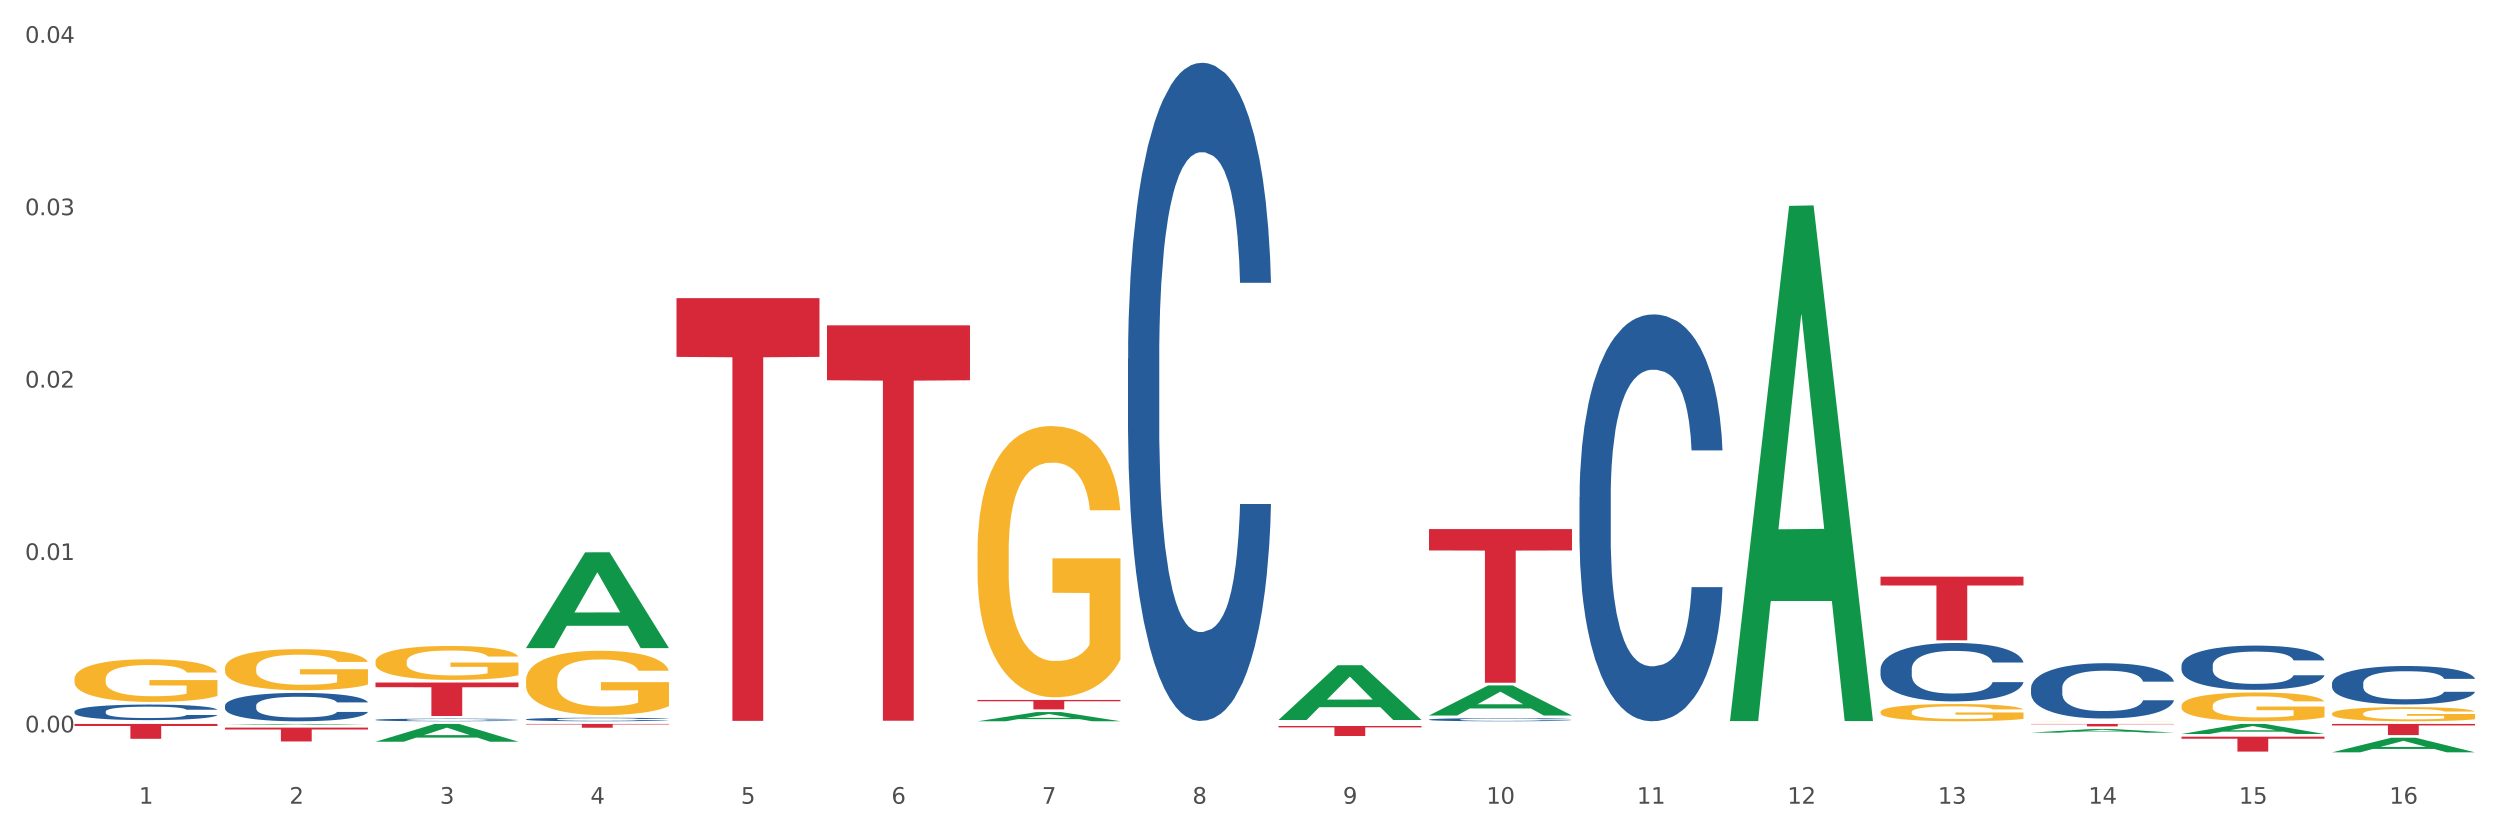<?xml version="1.0" encoding="utf-8" standalone="no"?>
<!DOCTYPE svg PUBLIC "-//W3C//DTD SVG 1.1//EN"
  "http://www.w3.org/Graphics/SVG/1.1/DTD/svg11.dtd">
<svg xmlns:xlink="http://www.w3.org/1999/xlink" width="1080pt" height="360pt" viewBox="0 0 1080 360" xmlns="http://www.w3.org/2000/svg" version="1.1">
 <rect x="0" y="0" width="1080" height="360" fill="#333333" stroke="none"/>
 <defs>
  <style type="text/css">*{stroke-linejoin: round; stroke-linecap: butt}</style>
 </defs>
 <g id="figure_1">
  <g id="patch_1">
   <path d="M 0 360 
L 1080 360 
L 1080 0 
L 0 0 
z
" style="fill: #ffffff; stroke: #ffffff; stroke-linejoin: miter"/>
  </g>
  <g id="axes_1">
   <g id="matplotlib.axis_1">
    <g id="xtick_1">
     <g id="text_1">
      <!-- 1 -->
      <g style="fill: #4d4d4d" transform="translate(60.004 347.204) scale(0.096 -0.096)">
       <defs>
        <path id="DejaVuSans-31" d="M 794 531 
L 1825 531 
L 1825 4091 
L 703 3866 
L 703 4441 
L 1819 4666 
L 2450 4666 
L 2450 531 
L 3481 531 
L 3481 0 
L 794 0 
L 794 531 
z
" transform="scale(0.016)"/>
       </defs>
       <use xlink:href="#DejaVuSans-31"/>
      </g>
     </g>
    </g>
    <g id="xtick_2">
     <g id="text_2">
      <!-- 2 -->
      <g style="fill: #4d4d4d" transform="translate(125.021 347.204) scale(0.096 -0.096)">
       <defs>
        <path id="DejaVuSans-32" d="M 1228 531 
L 3431 531 
L 3431 0 
L 469 0 
L 469 531 
Q 828 903 1448 1529 
Q 2069 2156 2228 2338 
Q 2531 2678 2651 2914 
Q 2772 3150 2772 3378 
Q 2772 3750 2511 3984 
Q 2250 4219 1831 4219 
Q 1534 4219 1204 4116 
Q 875 4013 500 3803 
L 500 4441 
Q 881 4594 1212 4672 
Q 1544 4750 1819 4750 
Q 2544 4750 2975 4387 
Q 3406 4025 3406 3419 
Q 3406 3131 3298 2873 
Q 3191 2616 2906 2266 
Q 2828 2175 2409 1742 
Q 1991 1309 1228 531 
z
" transform="scale(0.016)"/>
       </defs>
       <use xlink:href="#DejaVuSans-32"/>
      </g>
     </g>
    </g>
    <g id="xtick_3">
     <g id="text_3">
      <!-- 3 -->
      <g style="fill: #4d4d4d" transform="translate(190.039 347.204) scale(0.096 -0.096)">
       <defs>
        <path id="DejaVuSans-33" d="M 2597 2516 
Q 3050 2419 3304 2112 
Q 3559 1806 3559 1356 
Q 3559 666 3084 287 
Q 2609 -91 1734 -91 
Q 1441 -91 1130 -33 
Q 819 25 488 141 
L 488 750 
Q 750 597 1062 519 
Q 1375 441 1716 441 
Q 2309 441 2620 675 
Q 2931 909 2931 1356 
Q 2931 1769 2642 2001 
Q 2353 2234 1838 2234 
L 1294 2234 
L 1294 2753 
L 1863 2753 
Q 2328 2753 2575 2939 
Q 2822 3125 2822 3475 
Q 2822 3834 2567 4026 
Q 2313 4219 1838 4219 
Q 1578 4219 1281 4162 
Q 984 4106 628 3988 
L 628 4550 
Q 988 4650 1302 4700 
Q 1616 4750 1894 4750 
Q 2613 4750 3031 4423 
Q 3450 4097 3450 3541 
Q 3450 3153 3228 2886 
Q 3006 2619 2597 2516 
z
" transform="scale(0.016)"/>
       </defs>
       <use xlink:href="#DejaVuSans-33"/>
      </g>
     </g>
    </g>
    <g id="xtick_4">
     <g id="text_4">
      <!-- 4 -->
      <g style="fill: #4d4d4d" transform="translate(255.056 347.204) scale(0.096 -0.096)">
       <defs>
        <path id="DejaVuSans-34" d="M 2419 4116 
L 825 1625 
L 2419 1625 
L 2419 4116 
z
M 2253 4666 
L 3047 4666 
L 3047 1625 
L 3713 1625 
L 3713 1100 
L 3047 1100 
L 3047 0 
L 2419 0 
L 2419 1100 
L 313 1100 
L 313 1709 
L 2253 4666 
z
" transform="scale(0.016)"/>
       </defs>
       <use xlink:href="#DejaVuSans-34"/>
      </g>
     </g>
    </g>
    <g id="xtick_5">
     <g id="text_5">
      <!-- 5 -->
      <g style="fill: #4d4d4d" transform="translate(320.073 347.204) scale(0.096 -0.096)">
       <defs>
        <path id="DejaVuSans-35" d="M 691 4666 
L 3169 4666 
L 3169 4134 
L 1269 4134 
L 1269 2991 
Q 1406 3038 1543 3061 
Q 1681 3084 1819 3084 
Q 2600 3084 3056 2656 
Q 3513 2228 3513 1497 
Q 3513 744 3044 326 
Q 2575 -91 1722 -91 
Q 1428 -91 1123 -41 
Q 819 9 494 109 
L 494 744 
Q 775 591 1075 516 
Q 1375 441 1709 441 
Q 2250 441 2565 725 
Q 2881 1009 2881 1497 
Q 2881 1984 2565 2268 
Q 2250 2553 1709 2553 
Q 1456 2553 1204 2497 
Q 953 2441 691 2322 
L 691 4666 
z
" transform="scale(0.016)"/>
       </defs>
       <use xlink:href="#DejaVuSans-35"/>
      </g>
     </g>
    </g>
    <g id="xtick_6">
     <g id="text_6">
      <!-- 6 -->
      <g style="fill: #4d4d4d" transform="translate(385.09 347.204) scale(0.096 -0.096)">
       <defs>
        <path id="DejaVuSans-36" d="M 2113 2584 
Q 1688 2584 1439 2293 
Q 1191 2003 1191 1497 
Q 1191 994 1439 701 
Q 1688 409 2113 409 
Q 2538 409 2786 701 
Q 3034 994 3034 1497 
Q 3034 2003 2786 2293 
Q 2538 2584 2113 2584 
z
M 3366 4563 
L 3366 3988 
Q 3128 4100 2886 4159 
Q 2644 4219 2406 4219 
Q 1781 4219 1451 3797 
Q 1122 3375 1075 2522 
Q 1259 2794 1537 2939 
Q 1816 3084 2150 3084 
Q 2853 3084 3261 2657 
Q 3669 2231 3669 1497 
Q 3669 778 3244 343 
Q 2819 -91 2113 -91 
Q 1303 -91 875 529 
Q 447 1150 447 2328 
Q 447 3434 972 4092 
Q 1497 4750 2381 4750 
Q 2619 4750 2861 4703 
Q 3103 4656 3366 4563 
z
" transform="scale(0.016)"/>
       </defs>
       <use xlink:href="#DejaVuSans-36"/>
      </g>
     </g>
    </g>
    <g id="xtick_7">
     <g id="text_7">
      <!-- 7 -->
      <g style="fill: #4d4d4d" transform="translate(450.108 347.204) scale(0.096 -0.096)">
       <defs>
        <path id="DejaVuSans-37" d="M 525 4666 
L 3525 4666 
L 3525 4397 
L 1831 0 
L 1172 0 
L 2766 4134 
L 525 4134 
L 525 4666 
z
" transform="scale(0.016)"/>
       </defs>
       <use xlink:href="#DejaVuSans-37"/>
      </g>
     </g>
    </g>
    <g id="xtick_8">
     <g id="text_8">
      <!-- 8 -->
      <g style="fill: #4d4d4d" transform="translate(515.125 347.204) scale(0.096 -0.096)">
       <defs>
        <path id="DejaVuSans-38" d="M 2034 2216 
Q 1584 2216 1326 1975 
Q 1069 1734 1069 1313 
Q 1069 891 1326 650 
Q 1584 409 2034 409 
Q 2484 409 2743 651 
Q 3003 894 3003 1313 
Q 3003 1734 2745 1975 
Q 2488 2216 2034 2216 
z
M 1403 2484 
Q 997 2584 770 2862 
Q 544 3141 544 3541 
Q 544 4100 942 4425 
Q 1341 4750 2034 4750 
Q 2731 4750 3128 4425 
Q 3525 4100 3525 3541 
Q 3525 3141 3298 2862 
Q 3072 2584 2669 2484 
Q 3125 2378 3379 2068 
Q 3634 1759 3634 1313 
Q 3634 634 3220 271 
Q 2806 -91 2034 -91 
Q 1263 -91 848 271 
Q 434 634 434 1313 
Q 434 1759 690 2068 
Q 947 2378 1403 2484 
z
M 1172 3481 
Q 1172 3119 1398 2916 
Q 1625 2713 2034 2713 
Q 2441 2713 2670 2916 
Q 2900 3119 2900 3481 
Q 2900 3844 2670 4047 
Q 2441 4250 2034 4250 
Q 1625 4250 1398 4047 
Q 1172 3844 1172 3481 
z
" transform="scale(0.016)"/>
       </defs>
       <use xlink:href="#DejaVuSans-38"/>
      </g>
     </g>
    </g>
    <g id="xtick_9">
     <g id="text_9">
      <!-- 9 -->
      <g style="fill: #4d4d4d" transform="translate(580.142 347.204) scale(0.096 -0.096)">
       <defs>
        <path id="DejaVuSans-39" d="M 703 97 
L 703 672 
Q 941 559 1184 500 
Q 1428 441 1663 441 
Q 2288 441 2617 861 
Q 2947 1281 2994 2138 
Q 2813 1869 2534 1725 
Q 2256 1581 1919 1581 
Q 1219 1581 811 2004 
Q 403 2428 403 3163 
Q 403 3881 828 4315 
Q 1253 4750 1959 4750 
Q 2769 4750 3195 4129 
Q 3622 3509 3622 2328 
Q 3622 1225 3098 567 
Q 2575 -91 1691 -91 
Q 1453 -91 1209 -44 
Q 966 3 703 97 
z
M 1959 2075 
Q 2384 2075 2632 2365 
Q 2881 2656 2881 3163 
Q 2881 3666 2632 3958 
Q 2384 4250 1959 4250 
Q 1534 4250 1286 3958 
Q 1038 3666 1038 3163 
Q 1038 2656 1286 2365 
Q 1534 2075 1959 2075 
z
" transform="scale(0.016)"/>
       </defs>
       <use xlink:href="#DejaVuSans-39"/>
      </g>
     </g>
    </g>
    <g id="xtick_10">
     <g id="text_10">
      <!-- 10 -->
      <g style="fill: #4d4d4d" transform="translate(642.105 347.204) scale(0.096 -0.096)">
       <defs>
        <path id="DejaVuSans-30" d="M 2034 4250 
Q 1547 4250 1301 3770 
Q 1056 3291 1056 2328 
Q 1056 1369 1301 889 
Q 1547 409 2034 409 
Q 2525 409 2770 889 
Q 3016 1369 3016 2328 
Q 3016 3291 2770 3770 
Q 2525 4250 2034 4250 
z
M 2034 4750 
Q 2819 4750 3233 4129 
Q 3647 3509 3647 2328 
Q 3647 1150 3233 529 
Q 2819 -91 2034 -91 
Q 1250 -91 836 529 
Q 422 1150 422 2328 
Q 422 3509 836 4129 
Q 1250 4750 2034 4750 
z
" transform="scale(0.016)"/>
       </defs>
       <use xlink:href="#DejaVuSans-31"/>
       <use xlink:href="#DejaVuSans-30" transform="translate(63.623 0)"/>
      </g>
     </g>
    </g>
    <g id="xtick_11">
     <g id="text_11">
      <!-- 11 -->
      <g style="fill: #4d4d4d" transform="translate(707.123 347.204) scale(0.096 -0.096)">
       <use xlink:href="#DejaVuSans-31"/>
       <use xlink:href="#DejaVuSans-31" transform="translate(63.623 0)"/>
      </g>
     </g>
    </g>
    <g id="xtick_12">
     <g id="text_12">
      <!-- 12 -->
      <g style="fill: #4d4d4d" transform="translate(772.14 347.204) scale(0.096 -0.096)">
       <use xlink:href="#DejaVuSans-31"/>
       <use xlink:href="#DejaVuSans-32" transform="translate(63.623 0)"/>
      </g>
     </g>
    </g>
    <g id="xtick_13">
     <g id="text_13">
      <!-- 13 -->
      <g style="fill: #4d4d4d" transform="translate(837.157 347.204) scale(0.096 -0.096)">
       <use xlink:href="#DejaVuSans-31"/>
       <use xlink:href="#DejaVuSans-33" transform="translate(63.623 0)"/>
      </g>
     </g>
    </g>
    <g id="xtick_14">
     <g id="text_14">
      <!-- 14 -->
      <g style="fill: #4d4d4d" transform="translate(902.174 347.204) scale(0.096 -0.096)">
       <use xlink:href="#DejaVuSans-31"/>
       <use xlink:href="#DejaVuSans-34" transform="translate(63.623 0)"/>
      </g>
     </g>
    </g>
    <g id="xtick_15">
     <g id="text_15">
      <!-- 15 -->
      <g style="fill: #4d4d4d" transform="translate(967.192 347.204) scale(0.096 -0.096)">
       <use xlink:href="#DejaVuSans-31"/>
       <use xlink:href="#DejaVuSans-35" transform="translate(63.623 0)"/>
      </g>
     </g>
    </g>
    <g id="xtick_16">
     <g id="text_16">
      <!-- 16 -->
      <g style="fill: #4d4d4d" transform="translate(1032.209 347.204) scale(0.096 -0.096)">
       <use xlink:href="#DejaVuSans-31"/>
       <use xlink:href="#DejaVuSans-36" transform="translate(63.623 0)"/>
      </g>
     </g>
    </g>
    <g id="xtick_17"/>
    <g id="xtick_18"/>
    <g id="xtick_19"/>
    <g id="xtick_20"/>
    <g id="xtick_21"/>
    <g id="xtick_22"/>
    <g id="xtick_23"/>
    <g id="xtick_24"/>
    <g id="xtick_25"/>
    <g id="xtick_26"/>
    <g id="xtick_27"/>
    <g id="xtick_28"/>
    <g id="xtick_29"/>
    <g id="xtick_30"/>
    <g id="xtick_31"/>
   </g>
   <g id="matplotlib.axis_2">
    <g id="ytick_1">
     <g id="text_17">
      <!-- 0.00 -->
      <g style="fill: #4d4d4d" transform="translate(10.8 316.379) scale(0.096 -0.096)">
       <defs>
        <path id="DejaVuSans-2e" d="M 684 794 
L 1344 794 
L 1344 0 
L 684 0 
L 684 794 
z
" transform="scale(0.016)"/>
       </defs>
       <use xlink:href="#DejaVuSans-30"/>
       <use xlink:href="#DejaVuSans-2e" transform="translate(63.623 0)"/>
       <use xlink:href="#DejaVuSans-30" transform="translate(95.41 0)"/>
       <use xlink:href="#DejaVuSans-30" transform="translate(159.033 0)"/>
      </g>
     </g>
    </g>
    <g id="ytick_2">
     <g id="text_18">
      <!-- 0.01 -->
      <g style="fill: #4d4d4d" transform="translate(10.8 241.909) scale(0.096 -0.096)">
       <use xlink:href="#DejaVuSans-30"/>
       <use xlink:href="#DejaVuSans-2e" transform="translate(63.623 0)"/>
       <use xlink:href="#DejaVuSans-30" transform="translate(95.41 0)"/>
       <use xlink:href="#DejaVuSans-31" transform="translate(159.033 0)"/>
      </g>
     </g>
    </g>
    <g id="ytick_3">
     <g id="text_19">
      <!-- 0.02 -->
      <g style="fill: #4d4d4d" transform="translate(10.8 167.439) scale(0.096 -0.096)">
       <use xlink:href="#DejaVuSans-30"/>
       <use xlink:href="#DejaVuSans-2e" transform="translate(63.623 0)"/>
       <use xlink:href="#DejaVuSans-30" transform="translate(95.41 0)"/>
       <use xlink:href="#DejaVuSans-32" transform="translate(159.033 0)"/>
      </g>
     </g>
    </g>
    <g id="ytick_4">
     <g id="text_20">
      <!-- 0.03 -->
      <g style="fill: #4d4d4d" transform="translate(10.8 92.969) scale(0.096 -0.096)">
       <use xlink:href="#DejaVuSans-30"/>
       <use xlink:href="#DejaVuSans-2e" transform="translate(63.623 0)"/>
       <use xlink:href="#DejaVuSans-30" transform="translate(95.41 0)"/>
       <use xlink:href="#DejaVuSans-33" transform="translate(159.033 0)"/>
      </g>
     </g>
    </g>
    <g id="ytick_5">
     <g id="text_21">
      <!-- 0.04 -->
      <g style="fill: #4d4d4d" transform="translate(10.8 18.499) scale(0.096 -0.096)">
       <use xlink:href="#DejaVuSans-30"/>
       <use xlink:href="#DejaVuSans-2e" transform="translate(63.623 0)"/>
       <use xlink:href="#DejaVuSans-30" transform="translate(95.41 0)"/>
       <use xlink:href="#DejaVuSans-34" transform="translate(159.033 0)"/>
      </g>
     </g>
    </g>
    <g id="ytick_6"/>
    <g id="ytick_7"/>
    <g id="ytick_8"/>
    <g id="ytick_9"/>
   </g>
   <g id="PolyCollection_1">
    <path d="M 97.192 313.182 
L 97.256 313.182 
L 122.727 312.732 
L 133.297 312.732 
L 158.959 313.183 
L 146.733 313.183 
L 141.193 313.078 
L 114.894 313.078 
L 114.703 313.079 
L 109.354 313.183 
L 97.192 313.183 
L 97.192 313.182 
L 118.206 313.015 
L 137.882 313.015 
L 128.139 312.828 
L 128.012 312.827 
L 127.884 312.828 
L 118.142 313.015 
L 118.206 313.015 
L 97.192 313.182 
z
" clip-path="url(#pa16db59605)" style="fill: #109648"/>
    <path d="M 162.209 320.424 
L 162.273 320.416 
L 187.744 312.739 
L 198.314 312.732 
L 223.976 320.438 
L 211.75 320.438 
L 206.21 318.644 
L 179.912 318.644 
L 179.721 318.672 
L 174.372 320.438 
L 162.209 320.438 
L 162.209 320.424 
L 183.223 317.573 
L 202.899 317.565 
L 193.156 314.374 
L 193.029 314.36 
L 192.902 314.382 
L 183.159 317.565 
L 183.223 317.573 
L 162.209 320.424 
z
" clip-path="url(#pa16db59605)" style="fill: #109648"/>
    <path d="M 97.192 288.644 
L 97.265 288.628 
L 97.265 288.044 
L 97.411 287.541 
L 98.14 286.324 
L 99.234 285.319 
L 100.036 284.784 
L 100.838 284.346 
L 101.786 283.908 
L 102.953 283.454 
L 105.068 282.789 
L 106.381 282.448 
L 107.985 282.091 
L 110.902 281.572 
L 113.017 281.28 
L 115.204 281.037 
L 118.778 280.745 
L 121.111 280.615 
L 123.591 280.518 
L 126.58 280.453 
L 128.841 280.437 
L 133.8 280.486 
L 138.03 280.632 
L 140.071 280.745 
L 142.697 280.94 
L 144.082 281.07 
L 146.343 281.329 
L 148.676 281.67 
L 150.281 281.962 
L 152.687 282.513 
L 154.51 283.064 
L 156.188 283.746 
L 157.063 284.216 
L 157.719 284.654 
L 158.302 285.157 
L 158.886 285.951 
L 145.759 285.951 
L 145.249 285.384 
L 144.447 284.849 
L 143.28 284.33 
L 142.259 284.005 
L 140.509 283.6 
L 138.905 283.34 
L 137.227 283.146 
L 135.185 282.983 
L 133.581 282.902 
L 131.321 282.837 
L 126.872 282.854 
L 123.882 282.983 
L 121.84 283.146 
L 120.528 283.292 
L 119.361 283.454 
L 118.048 283.681 
L 116.517 284.021 
L 115.423 284.33 
L 114.329 284.719 
L 113.454 285.108 
L 112.652 285.562 
L 111.996 286.049 
L 111.485 286.552 
L 111.048 287.168 
L 110.683 288.19 
L 110.683 290.412 
L 110.829 290.914 
L 111.194 291.579 
L 111.631 292.082 
L 112.36 292.682 
L 113.017 293.088 
L 114.256 293.672 
L 115.642 294.158 
L 116.736 294.466 
L 117.83 294.726 
L 119.726 295.083 
L 121.84 295.375 
L 123.664 295.553 
L 126.143 295.715 
L 127.82 295.78 
L 129.279 295.812 
L 132.852 295.812 
L 135.404 295.764 
L 138.248 295.65 
L 140.436 295.504 
L 142.259 295.326 
L 144.301 295.034 
L 145.614 294.758 
L 145.614 291.368 
L 129.57 291.352 
L 129.57 289.098 
L 158.959 289.098 
L 158.959 295.715 
L 157.719 296.056 
L 156.333 296.364 
L 154.875 296.64 
L 152.687 296.98 
L 150.062 297.305 
L 147.728 297.532 
L 145.249 297.726 
L 142.332 297.905 
L 138.54 298.067 
L 136.206 298.132 
L 133.289 298.18 
L 129.862 298.197 
L 126.872 298.164 
L 123.955 298.083 
L 120.892 297.937 
L 117.903 297.726 
L 115.642 297.515 
L 113.381 297.256 
L 110.975 296.915 
L 109.079 296.591 
L 107.62 296.299 
L 106.016 295.926 
L 104.266 295.439 
L 102.953 295.002 
L 101.786 294.547 
L 100.547 293.964 
L 99.672 293.461 
L 98.797 292.828 
L 98.286 292.358 
L 97.703 291.628 
L 97.265 290.606 
L 97.192 288.644 
z
" clip-path="url(#pa16db59605)" style="fill: #f7b32b"/>
    <path d="M 32.175 293.319 
L 32.248 293.302 
L 32.248 292.696 
L 32.394 292.175 
L 33.123 290.913 
L 34.217 289.87 
L 35.019 289.314 
L 35.821 288.86 
L 36.769 288.406 
L 37.936 287.935 
L 40.051 287.245 
L 41.363 286.892 
L 42.968 286.522 
L 45.885 285.983 
L 47.999 285.68 
L 50.187 285.428 
L 53.76 285.125 
L 56.094 284.991 
L 58.573 284.89 
L 61.563 284.822 
L 63.824 284.806 
L 68.783 284.856 
L 73.012 285.008 
L 75.054 285.125 
L 77.679 285.327 
L 79.065 285.462 
L 81.326 285.731 
L 83.659 286.084 
L 85.263 286.387 
L 87.67 286.959 
L 89.493 287.531 
L 91.17 288.238 
L 92.045 288.726 
L 92.702 289.18 
L 93.285 289.701 
L 93.868 290.526 
L 80.742 290.526 
L 80.232 289.937 
L 79.43 289.382 
L 78.263 288.843 
L 77.242 288.507 
L 75.492 288.086 
L 73.887 287.817 
L 72.21 287.615 
L 70.168 287.447 
L 68.564 287.363 
L 66.303 287.296 
L 61.855 287.312 
L 58.865 287.447 
L 56.823 287.615 
L 55.511 287.767 
L 54.344 287.935 
L 53.031 288.17 
L 51.5 288.524 
L 50.406 288.843 
L 49.312 289.247 
L 48.437 289.651 
L 47.635 290.122 
L 46.979 290.627 
L 46.468 291.148 
L 46.031 291.788 
L 45.666 292.848 
L 45.666 295.152 
L 45.812 295.674 
L 46.176 296.364 
L 46.614 296.885 
L 47.343 297.508 
L 47.999 297.928 
L 49.239 298.534 
L 50.625 299.039 
L 51.719 299.358 
L 52.812 299.628 
L 54.708 299.998 
L 56.823 300.301 
L 58.646 300.486 
L 61.126 300.654 
L 62.803 300.721 
L 64.261 300.755 
L 67.835 300.755 
L 70.387 300.704 
L 73.231 300.587 
L 75.419 300.435 
L 77.242 300.25 
L 79.284 299.947 
L 80.596 299.661 
L 80.596 296.145 
L 64.553 296.128 
L 64.553 293.79 
L 93.941 293.79 
L 93.941 300.654 
L 92.702 301.007 
L 91.316 301.327 
L 89.858 301.613 
L 87.67 301.966 
L 85.045 302.303 
L 82.711 302.538 
L 80.232 302.74 
L 77.315 302.925 
L 73.523 303.093 
L 71.189 303.161 
L 68.272 303.211 
L 64.845 303.228 
L 61.855 303.194 
L 58.938 303.11 
L 55.875 302.959 
L 52.885 302.74 
L 50.625 302.521 
L 48.364 302.252 
L 45.958 301.899 
L 44.062 301.562 
L 42.603 301.259 
L 40.999 300.873 
L 39.249 300.368 
L 37.936 299.914 
L 36.769 299.442 
L 35.529 298.837 
L 34.654 298.315 
L 33.779 297.659 
L 33.269 297.171 
L 32.685 296.414 
L 32.248 295.354 
L 32.175 293.319 
z
" clip-path="url(#pa16db59605)" style="fill: #f7b32b"/>
    <path d="M 162.209 285.837 
L 162.282 285.823 
L 162.282 285.341 
L 162.428 284.926 
L 163.157 283.921 
L 164.251 283.091 
L 165.054 282.649 
L 165.856 282.287 
L 166.804 281.925 
L 167.97 281.55 
L 170.085 281.001 
L 171.398 280.72 
L 173.002 280.425 
L 175.919 279.996 
L 178.034 279.755 
L 180.222 279.554 
L 183.795 279.313 
L 186.128 279.206 
L 188.608 279.125 
L 191.598 279.072 
L 193.858 279.058 
L 198.817 279.099 
L 203.047 279.219 
L 205.089 279.313 
L 207.714 279.474 
L 209.099 279.581 
L 211.36 279.795 
L 213.694 280.076 
L 215.298 280.318 
L 217.704 280.773 
L 219.528 281.229 
L 221.205 281.791 
L 222.08 282.18 
L 222.736 282.541 
L 223.32 282.957 
L 223.903 283.613 
L 210.777 283.613 
L 210.266 283.144 
L 209.464 282.702 
L 208.297 282.273 
L 207.276 282.006 
L 205.526 281.671 
L 203.922 281.456 
L 202.245 281.296 
L 200.203 281.162 
L 198.598 281.095 
L 196.338 281.041 
L 191.889 281.054 
L 188.9 281.162 
L 186.858 281.296 
L 185.545 281.416 
L 184.378 281.55 
L 183.066 281.738 
L 181.534 282.019 
L 180.44 282.273 
L 179.347 282.595 
L 178.471 282.916 
L 177.669 283.292 
L 177.013 283.693 
L 176.503 284.109 
L 176.065 284.618 
L 175.7 285.462 
L 175.7 287.297 
L 175.846 287.712 
L 176.211 288.261 
L 176.648 288.677 
L 177.378 289.172 
L 178.034 289.507 
L 179.274 289.99 
L 180.659 290.391 
L 181.753 290.646 
L 182.847 290.86 
L 184.743 291.155 
L 186.858 291.396 
L 188.681 291.543 
L 191.16 291.677 
L 192.837 291.731 
L 194.296 291.758 
L 197.869 291.758 
L 200.422 291.718 
L 203.266 291.624 
L 205.453 291.503 
L 207.276 291.356 
L 209.318 291.115 
L 210.631 290.887 
L 210.631 288.087 
L 194.588 288.074 
L 194.588 286.212 
L 223.976 286.212 
L 223.976 291.677 
L 222.736 291.959 
L 221.351 292.213 
L 219.892 292.441 
L 217.704 292.722 
L 215.079 292.99 
L 212.746 293.178 
L 210.266 293.339 
L 207.349 293.486 
L 203.557 293.62 
L 201.224 293.673 
L 198.307 293.714 
L 194.879 293.727 
L 191.889 293.7 
L 188.972 293.633 
L 185.91 293.513 
L 182.92 293.339 
L 180.659 293.164 
L 178.399 292.95 
L 175.992 292.669 
L 174.096 292.401 
L 172.638 292.16 
L 171.033 291.852 
L 169.283 291.45 
L 167.97 291.088 
L 166.804 290.713 
L 165.564 290.231 
L 164.689 289.815 
L 163.814 289.293 
L 163.303 288.904 
L 162.72 288.302 
L 162.282 287.458 
L 162.209 285.837 
z
" clip-path="url(#pa16db59605)" style="fill: #f7b32b"/>
    <path d="M 227.227 293.973 
L 227.3 293.948 
L 227.3 293.035 
L 227.445 292.248 
L 228.175 290.346 
L 229.269 288.773 
L 230.071 287.935 
L 230.873 287.25 
L 231.821 286.565 
L 232.988 285.855 
L 235.102 284.815 
L 236.415 284.282 
L 238.019 283.724 
L 240.936 282.912 
L 243.051 282.455 
L 245.239 282.075 
L 248.812 281.618 
L 251.146 281.415 
L 253.625 281.263 
L 256.615 281.162 
L 258.876 281.136 
L 263.834 281.212 
L 268.064 281.441 
L 270.106 281.618 
L 272.731 281.923 
L 274.117 282.126 
L 276.377 282.532 
L 278.711 283.064 
L 280.315 283.521 
L 282.722 284.384 
L 284.545 285.246 
L 286.222 286.312 
L 287.097 287.047 
L 287.753 287.732 
L 288.337 288.519 
L 288.92 289.762 
L 275.794 289.762 
L 275.283 288.874 
L 274.481 288.037 
L 273.315 287.225 
L 272.294 286.718 
L 270.543 286.083 
L 268.939 285.677 
L 267.262 285.373 
L 265.22 285.119 
L 263.616 284.992 
L 261.355 284.891 
L 256.907 284.916 
L 253.917 285.119 
L 251.875 285.373 
L 250.562 285.601 
L 249.396 285.855 
L 248.083 286.21 
L 246.552 286.743 
L 245.458 287.225 
L 244.364 287.834 
L 243.489 288.443 
L 242.687 289.153 
L 242.03 289.914 
L 241.52 290.701 
L 241.082 291.665 
L 240.718 293.263 
L 240.718 296.739 
L 240.863 297.525 
L 241.228 298.566 
L 241.666 299.352 
L 242.395 300.291 
L 243.051 300.925 
L 244.291 301.838 
L 245.676 302.599 
L 246.77 303.081 
L 247.864 303.487 
L 249.76 304.045 
L 251.875 304.502 
L 253.698 304.781 
L 256.177 305.035 
L 257.855 305.136 
L 259.313 305.187 
L 262.886 305.187 
L 265.439 305.111 
L 268.283 304.933 
L 270.47 304.705 
L 272.294 304.426 
L 274.335 303.969 
L 275.648 303.538 
L 275.648 298.236 
L 259.605 298.21 
L 259.605 294.684 
L 288.993 294.684 
L 288.993 305.035 
L 287.753 305.568 
L 286.368 306.05 
L 284.909 306.481 
L 282.722 307.014 
L 280.096 307.521 
L 277.763 307.876 
L 275.283 308.181 
L 272.366 308.46 
L 268.574 308.714 
L 266.241 308.815 
L 263.324 308.891 
L 259.897 308.917 
L 256.907 308.866 
L 253.99 308.739 
L 250.927 308.511 
L 247.937 308.181 
L 245.676 307.851 
L 243.416 307.445 
L 241.009 306.912 
L 239.113 306.405 
L 237.655 305.948 
L 236.05 305.365 
L 234.3 304.604 
L 232.988 303.919 
L 231.821 303.208 
L 230.581 302.295 
L 229.706 301.508 
L 228.831 300.519 
L 228.321 299.783 
L 227.737 298.642 
L 227.3 297.043 
L 227.227 293.973 
z
" clip-path="url(#pa16db59605)" style="fill: #f7b32b"/>
    <path d="M 1007.434 325.002 
L 1007.497 324.997 
L 1032.968 318.706 
L 1043.538 318.7 
L 1069.2 325.014 
L 1056.974 325.014 
L 1051.434 323.544 
L 1025.136 323.544 
L 1024.945 323.568 
L 1019.596 325.014 
L 1007.434 325.014 
L 1007.434 325.002 
L 1028.447 322.666 
L 1048.123 322.66 
L 1038.38 320.046 
L 1038.253 320.034 
L 1038.126 320.052 
L 1028.383 322.66 
L 1028.447 322.666 
L 1007.434 325.002 
z
" clip-path="url(#pa16db59605)" style="fill: #109648"/>
    <path d="M 227.227 279.916 
L 227.29 279.877 
L 252.761 238.604 
L 263.331 238.565 
L 288.993 279.994 
L 276.767 279.994 
L 271.227 270.347 
L 244.929 270.347 
L 244.738 270.502 
L 239.389 279.994 
L 227.227 279.994 
L 227.227 279.916 
L 248.24 264.589 
L 267.916 264.55 
L 258.174 247.396 
L 258.046 247.318 
L 257.919 247.434 
L 248.176 264.55 
L 248.24 264.589 
L 227.227 279.916 
z
" clip-path="url(#pa16db59605)" style="fill: #109648"/>
    <path d="M 422.278 311.582 
L 422.342 311.578 
L 447.813 307.607 
L 458.383 307.604 
L 484.045 311.589 
L 471.819 311.589 
L 466.279 310.661 
L 439.981 310.661 
L 439.79 310.676 
L 434.441 311.589 
L 422.278 311.589 
L 422.278 311.582 
L 443.292 310.107 
L 462.968 310.104 
L 453.225 308.453 
L 453.098 308.446 
L 452.971 308.457 
L 443.228 310.104 
L 443.292 310.107 
L 422.278 311.582 
z
" clip-path="url(#pa16db59605)" style="fill: #109648"/>
    <path d="M 877.399 312.732 
L 939.166 312.732 
L 939.166 312.881 
L 914.869 312.882 
L 914.869 313.807 
L 901.549 313.807 
L 901.549 312.882 
L 877.399 312.881 
L 877.399 312.733 
L 877.399 312.732 
z
" clip-path="url(#pa16db59605)" style="fill: #d62839"/>
    <path d="M 1007.434 312.732 
L 1069.2 312.732 
L 1069.2 313.402 
L 1044.903 313.407 
L 1044.903 317.557 
L 1031.584 317.557 
L 1031.584 313.407 
L 1007.434 313.402 
L 1007.434 312.736 
L 1007.434 312.732 
z
" clip-path="url(#pa16db59605)" style="fill: #d62839"/>
    <path d="M 942.416 318.236 
L 1004.183 318.236 
L 1004.183 319.132 
L 979.886 319.138 
L 979.886 324.683 
L 966.567 324.683 
L 966.567 319.138 
L 942.416 319.132 
L 942.416 318.242 
L 942.416 318.236 
z
" clip-path="url(#pa16db59605)" style="fill: #d62839"/>
    <path d="M 32.175 312.732 
L 93.941 312.732 
L 93.941 313.625 
L 69.645 313.631 
L 69.645 319.155 
L 56.325 319.155 
L 56.325 313.631 
L 32.175 313.625 
L 32.175 312.738 
L 32.175 312.732 
z
" clip-path="url(#pa16db59605)" style="fill: #d62839"/>
    <path d="M 97.192 314.325 
L 158.959 314.325 
L 158.959 315.156 
L 134.662 315.162 
L 134.662 320.306 
L 121.343 320.306 
L 121.343 315.162 
L 97.192 315.156 
L 97.192 314.331 
L 97.192 314.325 
z
" clip-path="url(#pa16db59605)" style="fill: #d62839"/>
    <path d="M 292.244 128.796 
L 354.01 128.796 
L 354.01 154.173 
L 329.714 154.345 
L 329.714 311.409 
L 316.394 311.409 
L 316.394 154.345 
L 292.244 154.173 
L 292.244 128.968 
L 292.244 128.796 
z
" clip-path="url(#pa16db59605)" style="fill: #d62839"/>
    <path d="M 357.261 140.541 
L 419.028 140.541 
L 419.028 164.278 
L 394.731 164.438 
L 394.731 311.349 
L 381.412 311.349 
L 381.412 164.438 
L 357.261 164.278 
L 357.261 140.702 
L 357.261 140.541 
z
" clip-path="url(#pa16db59605)" style="fill: #d62839"/>
    <path d="M 422.278 302.377 
L 484.045 302.377 
L 484.045 302.945 
L 459.748 302.949 
L 459.748 306.461 
L 446.429 306.461 
L 446.429 302.949 
L 422.278 302.945 
L 422.278 302.381 
L 422.278 302.377 
z
" clip-path="url(#pa16db59605)" style="fill: #d62839"/>
    <path d="M 552.313 313.636 
L 614.079 313.636 
L 614.079 314.237 
L 589.783 314.241 
L 589.783 317.958 
L 576.463 317.958 
L 576.463 314.241 
L 552.313 314.237 
L 552.313 313.64 
L 552.313 313.636 
z
" clip-path="url(#pa16db59605)" style="fill: #d62839"/>
    <path d="M 617.33 228.565 
L 679.097 228.565 
L 679.097 237.789 
L 654.8 237.852 
L 654.8 294.94 
L 641.481 294.94 
L 641.481 237.852 
L 617.33 237.789 
L 617.33 228.628 
L 617.33 228.565 
z
" clip-path="url(#pa16db59605)" style="fill: #d62839"/>
    <path d="M 942.416 304.902 
L 942.489 304.89 
L 942.489 304.482 
L 942.635 304.13 
L 943.364 303.278 
L 944.458 302.574 
L 945.26 302.199 
L 946.063 301.893 
L 947.011 301.586 
L 948.177 301.268 
L 950.292 300.803 
L 951.605 300.564 
L 953.209 300.315 
L 956.126 299.951 
L 958.241 299.747 
L 960.429 299.577 
L 964.002 299.372 
L 966.335 299.281 
L 968.815 299.213 
L 971.805 299.168 
L 974.065 299.156 
L 979.024 299.19 
L 983.254 299.293 
L 985.296 299.372 
L 987.921 299.508 
L 989.306 299.599 
L 991.567 299.781 
L 993.901 300.019 
L 995.505 300.224 
L 997.911 300.61 
L 999.734 300.996 
L 1001.412 301.473 
L 1002.287 301.802 
L 1002.943 302.109 
L 1003.526 302.461 
L 1004.11 303.017 
L 990.984 303.017 
L 990.473 302.619 
L 989.671 302.245 
L 988.504 301.881 
L 987.483 301.654 
L 985.733 301.371 
L 984.129 301.189 
L 982.451 301.053 
L 980.41 300.939 
L 978.805 300.882 
L 976.545 300.837 
L 972.096 300.848 
L 969.106 300.939 
L 967.065 301.053 
L 965.752 301.155 
L 964.585 301.268 
L 963.273 301.427 
L 961.741 301.666 
L 960.647 301.881 
L 959.553 302.154 
L 958.678 302.426 
L 957.876 302.744 
L 957.22 303.085 
L 956.709 303.437 
L 956.272 303.868 
L 955.907 304.584 
L 955.907 306.139 
L 956.053 306.491 
L 956.418 306.957 
L 956.855 307.309 
L 957.585 307.729 
L 958.241 308.013 
L 959.481 308.422 
L 960.866 308.762 
L 961.96 308.978 
L 963.054 309.16 
L 964.95 309.409 
L 967.065 309.614 
L 968.888 309.739 
L 971.367 309.852 
L 973.044 309.898 
L 974.503 309.92 
L 978.076 309.92 
L 980.628 309.886 
L 983.472 309.807 
L 985.66 309.705 
L 987.483 309.58 
L 989.525 309.375 
L 990.838 309.182 
L 990.838 306.809 
L 974.795 306.798 
L 974.795 305.22 
L 1004.183 305.22 
L 1004.183 309.852 
L 1002.943 310.091 
L 1001.558 310.306 
L 1000.099 310.499 
L 997.911 310.738 
L 995.286 310.965 
L 992.953 311.124 
L 990.473 311.26 
L 987.556 311.385 
L 983.764 311.499 
L 981.431 311.544 
L 978.514 311.578 
L 975.086 311.589 
L 972.096 311.567 
L 969.179 311.51 
L 966.117 311.408 
L 963.127 311.26 
L 960.866 311.113 
L 958.605 310.931 
L 956.199 310.692 
L 954.303 310.465 
L 952.844 310.261 
L 951.24 310 
L 949.49 309.659 
L 948.177 309.353 
L 947.011 309.035 
L 945.771 308.626 
L 944.896 308.274 
L 944.021 307.831 
L 943.51 307.502 
L 942.927 306.991 
L 942.489 306.276 
L 942.416 304.902 
z
" clip-path="url(#pa16db59605)" style="fill: #f7b32b"/>
    <path d="M 812.382 307.589 
L 812.455 307.582 
L 812.455 307.337 
L 812.601 307.127 
L 813.33 306.617 
L 814.424 306.196 
L 815.226 305.972 
L 816.028 305.789 
L 816.976 305.605 
L 818.143 305.415 
L 820.258 305.136 
L 821.57 304.994 
L 823.175 304.844 
L 826.092 304.627 
L 828.206 304.505 
L 830.394 304.403 
L 833.967 304.281 
L 836.301 304.226 
L 838.78 304.186 
L 841.77 304.158 
L 844.031 304.152 
L 848.99 304.172 
L 853.219 304.233 
L 855.261 304.281 
L 857.886 304.362 
L 859.272 304.416 
L 861.532 304.525 
L 863.866 304.668 
L 865.47 304.79 
L 867.877 305.021 
L 869.7 305.252 
L 871.377 305.537 
L 872.252 305.734 
L 872.909 305.918 
L 873.492 306.128 
L 874.075 306.461 
L 860.949 306.461 
L 860.439 306.223 
L 859.636 305.999 
L 858.47 305.782 
L 857.449 305.646 
L 855.699 305.476 
L 854.094 305.367 
L 852.417 305.286 
L 850.375 305.218 
L 848.771 305.184 
L 846.51 305.157 
L 842.062 305.164 
L 839.072 305.218 
L 837.03 305.286 
L 835.717 305.347 
L 834.551 305.415 
L 833.238 305.51 
L 831.707 305.653 
L 830.613 305.782 
L 829.519 305.945 
L 828.644 306.108 
L 827.842 306.298 
L 827.185 306.502 
L 826.675 306.712 
L 826.237 306.97 
L 825.873 307.398 
L 825.873 308.329 
L 826.019 308.54 
L 826.383 308.818 
L 826.821 309.029 
L 827.55 309.28 
L 828.206 309.45 
L 829.446 309.694 
L 830.832 309.898 
L 831.925 310.027 
L 833.019 310.136 
L 834.915 310.285 
L 837.03 310.407 
L 838.853 310.482 
L 841.333 310.55 
L 843.01 310.577 
L 844.468 310.591 
L 848.042 310.591 
L 850.594 310.571 
L 853.438 310.523 
L 855.626 310.462 
L 857.449 310.387 
L 859.491 310.265 
L 860.803 310.149 
L 860.803 308.73 
L 844.76 308.723 
L 844.76 307.779 
L 874.148 307.779 
L 874.148 310.55 
L 872.909 310.693 
L 871.523 310.822 
L 870.065 310.937 
L 867.877 311.08 
L 865.252 311.216 
L 862.918 311.311 
L 860.439 311.392 
L 857.522 311.467 
L 853.73 311.535 
L 851.396 311.562 
L 848.479 311.583 
L 845.052 311.589 
L 842.062 311.576 
L 839.145 311.542 
L 836.082 311.481 
L 833.092 311.392 
L 830.832 311.304 
L 828.571 311.195 
L 826.164 311.053 
L 824.268 310.917 
L 822.81 310.795 
L 821.206 310.638 
L 819.455 310.435 
L 818.143 310.251 
L 816.976 310.061 
L 815.736 309.817 
L 814.861 309.606 
L 813.986 309.341 
L 813.476 309.144 
L 812.892 308.838 
L 812.455 308.41 
L 812.382 307.589 
z
" clip-path="url(#pa16db59605)" style="fill: #f7b32b"/>
    <path d="M 422.278 238.2 
L 422.351 238.093 
L 422.351 234.24 
L 422.497 230.923 
L 423.226 222.896 
L 424.32 216.261 
L 425.122 212.73 
L 425.925 209.84 
L 426.873 206.95 
L 428.039 203.954 
L 430.154 199.566 
L 431.467 197.319 
L 433.071 194.964 
L 435.988 191.54 
L 438.103 189.613 
L 440.291 188.008 
L 443.864 186.082 
L 446.197 185.226 
L 448.677 184.583 
L 451.667 184.155 
L 453.927 184.048 
L 458.886 184.369 
L 463.116 185.333 
L 465.158 186.082 
L 467.783 187.366 
L 469.168 188.222 
L 471.429 189.934 
L 473.763 192.182 
L 475.367 194.108 
L 477.773 197.747 
L 479.596 201.385 
L 481.274 205.88 
L 482.149 208.984 
L 482.805 211.873 
L 483.389 215.191 
L 483.972 220.435 
L 470.846 220.435 
L 470.335 216.689 
L 469.533 213.158 
L 468.366 209.733 
L 467.345 207.593 
L 465.595 204.917 
L 463.991 203.205 
L 462.314 201.921 
L 460.272 200.85 
L 458.667 200.315 
L 456.407 199.887 
L 451.958 199.994 
L 448.969 200.85 
L 446.927 201.921 
L 445.614 202.884 
L 444.447 203.954 
L 443.135 205.452 
L 441.603 207.7 
L 440.509 209.733 
L 439.416 212.301 
L 438.54 214.87 
L 437.738 217.866 
L 437.082 221.077 
L 436.571 224.395 
L 436.134 228.461 
L 435.769 235.204 
L 435.769 249.865 
L 435.915 253.183 
L 436.28 257.571 
L 436.717 260.888 
L 437.447 264.848 
L 438.103 267.524 
L 439.343 271.376 
L 440.728 274.587 
L 441.822 276.62 
L 442.916 278.333 
L 444.812 280.687 
L 446.927 282.613 
L 448.75 283.791 
L 451.229 284.861 
L 452.906 285.289 
L 454.365 285.503 
L 457.938 285.503 
L 460.49 285.182 
L 463.334 284.433 
L 465.522 283.469 
L 467.345 282.292 
L 469.387 280.366 
L 470.7 278.547 
L 470.7 256.179 
L 454.657 256.072 
L 454.657 241.197 
L 484.045 241.197 
L 484.045 284.861 
L 482.805 287.108 
L 481.42 289.142 
L 479.961 290.961 
L 477.773 293.208 
L 475.148 295.349 
L 472.815 296.847 
L 470.335 298.131 
L 467.418 299.308 
L 463.626 300.379 
L 461.293 300.807 
L 458.376 301.128 
L 454.948 301.235 
L 451.958 301.021 
L 449.041 300.486 
L 445.979 299.522 
L 442.989 298.131 
L 440.728 296.74 
L 438.468 295.028 
L 436.061 292.78 
L 434.165 290.64 
L 432.707 288.713 
L 431.102 286.252 
L 429.352 283.041 
L 428.039 280.152 
L 426.873 277.155 
L 425.633 273.303 
L 424.758 269.985 
L 423.883 265.811 
L 423.372 262.708 
L 422.789 257.892 
L 422.351 251.15 
L 422.278 238.2 
z
" clip-path="url(#pa16db59605)" style="fill: #f7b32b"/>
    <path d="M 877.399 311.56 
L 877.472 311.56 
L 877.472 311.558 
L 877.618 311.557 
L 878.347 311.553 
L 879.441 311.55 
L 880.243 311.548 
L 881.045 311.547 
L 881.993 311.545 
L 883.16 311.544 
L 885.275 311.542 
L 886.588 311.541 
L 888.192 311.54 
L 891.109 311.538 
L 893.224 311.537 
L 895.411 311.536 
L 898.985 311.536 
L 901.318 311.535 
L 903.798 311.535 
L 906.787 311.535 
L 909.048 311.535 
L 914.007 311.535 
L 918.236 311.535 
L 920.278 311.536 
L 922.904 311.536 
L 924.289 311.537 
L 926.55 311.537 
L 928.883 311.538 
L 930.488 311.539 
L 932.894 311.541 
L 934.717 311.543 
L 936.394 311.545 
L 937.27 311.546 
L 937.926 311.548 
L 938.509 311.549 
L 939.093 311.552 
L 925.966 311.552 
L 925.456 311.55 
L 924.654 311.548 
L 923.487 311.547 
L 922.466 311.546 
L 920.716 311.544 
L 919.111 311.544 
L 917.434 311.543 
L 915.392 311.542 
L 913.788 311.542 
L 911.527 311.542 
L 907.079 311.542 
L 904.089 311.542 
L 902.047 311.543 
L 900.735 311.543 
L 899.568 311.544 
L 898.255 311.545 
L 896.724 311.546 
L 895.63 311.547 
L 894.536 311.548 
L 893.661 311.549 
L 892.859 311.55 
L 892.203 311.552 
L 891.692 311.553 
L 891.255 311.555 
L 890.89 311.559 
L 890.89 311.565 
L 891.036 311.567 
L 891.4 311.569 
L 891.838 311.571 
L 892.567 311.572 
L 893.224 311.574 
L 894.463 311.575 
L 895.849 311.577 
L 896.943 311.578 
L 898.037 311.579 
L 899.933 311.58 
L 902.047 311.581 
L 903.87 311.581 
L 906.35 311.582 
L 908.027 311.582 
L 909.486 311.582 
L 913.059 311.582 
L 915.611 311.582 
L 918.455 311.582 
L 920.643 311.581 
L 922.466 311.581 
L 924.508 311.58 
L 925.82 311.579 
L 925.82 311.568 
L 909.777 311.568 
L 909.777 311.561 
L 939.166 311.561 
L 939.166 311.582 
L 937.926 311.583 
L 936.54 311.584 
L 935.082 311.585 
L 932.894 311.586 
L 930.269 311.587 
L 927.935 311.587 
L 925.456 311.588 
L 922.539 311.589 
L 918.747 311.589 
L 916.413 311.589 
L 913.496 311.589 
L 910.069 311.589 
L 907.079 311.589 
L 904.162 311.589 
L 901.099 311.589 
L 898.109 311.588 
L 895.849 311.587 
L 893.588 311.587 
L 891.182 311.585 
L 889.286 311.584 
L 887.827 311.584 
L 886.223 311.582 
L 884.473 311.581 
L 883.16 311.58 
L 881.993 311.578 
L 880.754 311.576 
L 879.879 311.575 
L 879.003 311.573 
L 878.493 311.571 
L 877.91 311.569 
L 877.472 311.566 
L 877.399 311.56 
z
" clip-path="url(#pa16db59605)" style="fill: #f7b32b"/>
    <path d="M 1007.434 308.296 
L 1007.507 308.291 
L 1007.507 308.089 
L 1007.652 307.916 
L 1008.382 307.497 
L 1009.475 307.15 
L 1010.278 306.965 
L 1011.08 306.814 
L 1012.028 306.664 
L 1013.195 306.507 
L 1015.309 306.278 
L 1016.622 306.16 
L 1018.226 306.037 
L 1021.143 305.858 
L 1023.258 305.758 
L 1025.446 305.674 
L 1029.019 305.573 
L 1031.353 305.528 
L 1033.832 305.495 
L 1036.822 305.473 
L 1039.083 305.467 
L 1044.041 305.484 
L 1048.271 305.534 
L 1050.313 305.573 
L 1052.938 305.64 
L 1054.324 305.685 
L 1056.584 305.774 
L 1058.918 305.892 
L 1060.522 305.993 
L 1062.929 306.183 
L 1064.752 306.373 
L 1066.429 306.608 
L 1067.304 306.77 
L 1067.96 306.921 
L 1068.544 307.094 
L 1069.127 307.368 
L 1056.001 307.368 
L 1055.49 307.172 
L 1054.688 306.988 
L 1053.521 306.809 
L 1052.5 306.697 
L 1050.75 306.557 
L 1049.146 306.468 
L 1047.469 306.401 
L 1045.427 306.345 
L 1043.823 306.317 
L 1041.562 306.294 
L 1037.114 306.3 
L 1034.124 306.345 
L 1032.082 306.401 
L 1030.769 306.451 
L 1029.602 306.507 
L 1028.29 306.585 
L 1026.758 306.703 
L 1025.665 306.809 
L 1024.571 306.943 
L 1023.696 307.077 
L 1022.893 307.234 
L 1022.237 307.402 
L 1021.727 307.575 
L 1021.289 307.787 
L 1020.925 308.14 
L 1020.925 308.906 
L 1021.07 309.079 
L 1021.435 309.308 
L 1021.873 309.482 
L 1022.602 309.688 
L 1023.258 309.828 
L 1024.498 310.029 
L 1025.883 310.197 
L 1026.977 310.303 
L 1028.071 310.393 
L 1029.967 310.516 
L 1032.082 310.617 
L 1033.905 310.678 
L 1036.384 310.734 
L 1038.062 310.756 
L 1039.52 310.767 
L 1043.093 310.767 
L 1045.646 310.751 
L 1048.49 310.712 
L 1050.677 310.661 
L 1052.5 310.6 
L 1054.542 310.499 
L 1055.855 310.404 
L 1055.855 309.235 
L 1039.812 309.23 
L 1039.812 308.453 
L 1069.2 308.453 
L 1069.2 310.734 
L 1067.96 310.851 
L 1066.575 310.958 
L 1065.116 311.053 
L 1062.929 311.17 
L 1060.303 311.282 
L 1057.97 311.36 
L 1055.49 311.427 
L 1052.573 311.489 
L 1048.781 311.545 
L 1046.448 311.567 
L 1043.531 311.584 
L 1040.103 311.589 
L 1037.114 311.578 
L 1034.197 311.55 
L 1031.134 311.5 
L 1028.144 311.427 
L 1025.883 311.355 
L 1023.623 311.265 
L 1021.216 311.148 
L 1019.32 311.036 
L 1017.862 310.935 
L 1016.257 310.807 
L 1014.507 310.639 
L 1013.195 310.488 
L 1012.028 310.331 
L 1010.788 310.13 
L 1009.913 309.957 
L 1009.038 309.739 
L 1008.527 309.577 
L 1007.944 309.325 
L 1007.507 308.973 
L 1007.434 308.296 
z
" clip-path="url(#pa16db59605)" style="fill: #f7b32b"/>
    <path d="M 162.209 294.869 
L 223.976 294.869 
L 223.976 296.876 
L 199.679 296.889 
L 199.679 309.306 
L 186.36 309.306 
L 186.36 296.889 
L 162.209 296.876 
L 162.209 294.883 
L 162.209 294.869 
z
" clip-path="url(#pa16db59605)" style="fill: #d62839"/>
    <path d="M 227.227 312.732 
L 288.993 312.732 
L 288.993 312.962 
L 264.696 312.964 
L 264.696 314.39 
L 251.377 314.39 
L 251.377 312.964 
L 227.227 312.962 
L 227.227 312.733 
L 227.227 312.732 
z
" clip-path="url(#pa16db59605)" style="fill: #d62839"/>
    <path d="M 812.382 249.109 
L 874.148 249.109 
L 874.148 252.932 
L 849.852 252.958 
L 849.852 276.618 
L 836.532 276.618 
L 836.532 252.958 
L 812.382 252.932 
L 812.382 249.135 
L 812.382 249.109 
z
" clip-path="url(#pa16db59605)" style="fill: #d62839"/>
    <path d="M 32.175 307.39 
L 32.248 307.384 
L 32.248 307.212 
L 32.467 306.979 
L 33.27 306.549 
L 34.292 306.224 
L 36.045 305.843 
L 36.994 305.684 
L 38.235 305.506 
L 40.79 305.217 
L 43.711 304.972 
L 45.755 304.837 
L 47.288 304.751 
L 50.72 304.597 
L 52.691 304.53 
L 54.735 304.475 
L 56.487 304.438 
L 59.408 304.395 
L 61.744 304.376 
L 64.445 304.37 
L 66.709 304.376 
L 69.702 304.401 
L 74.083 304.475 
L 75.762 304.518 
L 78.025 304.591 
L 80.362 304.689 
L 82.26 304.788 
L 84.45 304.929 
L 86.713 305.113 
L 88.904 305.346 
L 90.437 305.561 
L 91.678 305.788 
L 92.773 306.064 
L 93.576 306.365 
L 93.941 306.617 
L 80.581 306.617 
L 80.216 306.39 
L 79.485 306.144 
L 78.755 305.978 
L 77.952 305.843 
L 76.711 305.69 
L 75.616 305.592 
L 73.791 305.475 
L 72.111 305.401 
L 70.724 305.359 
L 69.045 305.322 
L 65.468 305.285 
L 62.912 305.285 
L 61.306 305.297 
L 59.335 305.328 
L 57.655 305.371 
L 55.684 305.444 
L 54.151 305.524 
L 52.618 305.629 
L 51.742 305.702 
L 50.427 305.837 
L 49.551 305.948 
L 48.383 306.138 
L 47.726 306.273 
L 46.558 306.623 
L 46.047 306.881 
L 45.828 307.059 
L 45.682 307.255 
L 45.682 308.213 
L 46.12 308.642 
L 46.485 308.826 
L 47.069 309.035 
L 48.164 309.305 
L 49.77 309.569 
L 51.45 309.759 
L 52.837 309.876 
L 54.151 309.962 
L 55.465 310.029 
L 57.071 310.091 
L 58.386 310.128 
L 60.357 310.164 
L 62.693 310.183 
L 64.518 310.183 
L 68.242 310.152 
L 69.921 310.121 
L 71.527 310.078 
L 73.28 310.011 
L 74.667 309.937 
L 75.47 309.882 
L 76.784 309.765 
L 77.806 309.643 
L 78.682 309.502 
L 79.266 309.379 
L 79.923 309.195 
L 80.435 308.986 
L 80.581 308.875 
L 93.941 308.875 
L 93.649 309.096 
L 93.138 309.311 
L 92.116 309.6 
L 91.313 309.765 
L 90.072 309.968 
L 88.758 310.14 
L 86.932 310.33 
L 85.253 310.471 
L 83.501 310.594 
L 81.603 310.705 
L 78.171 310.858 
L 76.93 310.901 
L 74.302 310.975 
L 72.257 311.018 
L 69.264 311.061 
L 66.198 311.085 
L 62.985 311.091 
L 60.138 311.079 
L 56.998 311.042 
L 55.027 311.005 
L 52.837 310.95 
L 50.281 310.864 
L 47.872 310.76 
L 45.609 310.637 
L 43.492 310.496 
L 41.52 310.336 
L 38.965 310.072 
L 37.067 309.815 
L 35.679 309.575 
L 34.73 309.373 
L 33.781 309.115 
L 33.27 308.937 
L 32.467 308.507 
L 32.175 308.108 
L 32.175 307.39 
z
" clip-path="url(#pa16db59605)" style="fill: #255c99"/>
    <path d="M 487.296 154.881 
L 487.369 154.622 
L 487.369 147.351 
L 487.588 137.483 
L 488.391 119.306 
L 489.413 105.543 
L 491.165 89.443 
L 492.114 82.691 
L 493.356 75.161 
L 495.911 62.956 
L 498.831 52.569 
L 500.876 46.856 
L 502.409 43.22 
L 505.84 36.729 
L 507.811 33.872 
L 509.856 31.535 
L 511.608 29.977 
L 514.528 28.159 
L 516.865 27.38 
L 519.566 27.121 
L 521.829 27.38 
L 524.823 28.419 
L 529.203 31.535 
L 530.883 33.353 
L 533.146 36.469 
L 535.482 40.624 
L 537.38 44.779 
L 539.571 50.751 
L 541.834 58.541 
L 544.024 68.409 
L 545.558 77.498 
L 546.799 87.106 
L 547.894 98.791 
L 548.697 111.515 
L 549.062 122.162 
L 535.701 122.162 
L 535.336 112.554 
L 534.606 102.167 
L 533.876 95.156 
L 533.073 89.443 
L 531.832 82.951 
L 530.737 78.796 
L 528.911 73.862 
L 527.232 70.746 
L 525.845 68.928 
L 524.166 67.37 
L 520.588 65.812 
L 518.033 65.812 
L 516.427 66.332 
L 514.455 67.63 
L 512.776 69.448 
L 510.805 72.564 
L 509.272 75.94 
L 507.738 80.354 
L 506.862 83.47 
L 505.548 89.183 
L 504.672 93.857 
L 503.504 101.907 
L 502.847 107.62 
L 501.679 122.422 
L 501.168 133.328 
L 500.949 140.859 
L 500.803 149.168 
L 500.803 189.678 
L 501.241 207.855 
L 501.606 215.646 
L 502.19 224.475 
L 503.285 235.9 
L 504.891 247.066 
L 506.57 255.116 
L 507.957 260.05 
L 509.272 263.686 
L 510.586 266.542 
L 512.192 269.139 
L 513.506 270.697 
L 515.478 272.255 
L 517.814 273.034 
L 519.639 273.034 
L 523.363 271.736 
L 525.042 270.437 
L 526.648 268.62 
L 528.4 265.763 
L 529.787 262.647 
L 530.591 260.31 
L 531.905 255.376 
L 532.927 250.183 
L 533.803 244.21 
L 534.387 239.016 
L 535.044 231.226 
L 535.555 222.397 
L 535.701 217.723 
L 549.062 217.723 
L 548.77 227.071 
L 548.259 236.16 
L 547.237 248.365 
L 546.434 255.376 
L 545.193 263.945 
L 543.878 271.216 
L 542.053 279.266 
L 540.374 285.239 
L 538.622 290.432 
L 536.723 295.107 
L 533.292 301.598 
L 532.051 303.416 
L 529.422 306.532 
L 527.378 308.35 
L 524.385 310.168 
L 521.318 311.206 
L 518.106 311.466 
L 515.258 310.947 
L 512.119 309.389 
L 510.148 307.831 
L 507.957 305.494 
L 505.402 301.858 
L 502.993 297.444 
L 500.73 292.25 
L 498.612 286.278 
L 496.641 279.526 
L 494.086 268.36 
L 492.187 257.453 
L 490.8 247.326 
L 489.851 238.757 
L 488.902 227.85 
L 488.391 220.32 
L 487.588 202.142 
L 487.296 185.263 
L 487.296 154.881 
z
" clip-path="url(#pa16db59605)" style="fill: #255c99"/>
    <path d="M 617.33 310.846 
L 617.403 310.845 
L 617.403 310.811 
L 617.622 310.764 
L 618.425 310.677 
L 619.447 310.612 
L 621.2 310.536 
L 622.149 310.504 
L 623.39 310.468 
L 625.945 310.41 
L 628.866 310.361 
L 630.91 310.334 
L 632.443 310.316 
L 635.875 310.286 
L 637.846 310.272 
L 639.89 310.261 
L 641.642 310.253 
L 644.563 310.245 
L 646.899 310.241 
L 649.601 310.24 
L 651.864 310.241 
L 654.857 310.246 
L 659.238 310.261 
L 660.917 310.269 
L 663.18 310.284 
L 665.517 310.304 
L 667.415 310.324 
L 669.605 310.352 
L 671.869 310.389 
L 674.059 310.436 
L 675.592 310.479 
L 676.833 310.525 
L 677.928 310.58 
L 678.732 310.64 
L 679.097 310.691 
L 665.736 310.691 
L 665.371 310.645 
L 664.641 310.596 
L 663.91 310.563 
L 663.107 310.536 
L 661.866 310.505 
L 660.771 310.485 
L 658.946 310.462 
L 657.267 310.447 
L 655.879 310.438 
L 654.2 310.431 
L 650.623 310.424 
L 648.067 310.424 
L 646.461 310.426 
L 644.49 310.432 
L 642.811 310.441 
L 640.839 310.456 
L 639.306 310.472 
L 637.773 310.493 
L 636.897 310.507 
L 635.583 310.534 
L 634.707 310.557 
L 633.538 310.595 
L 632.881 310.622 
L 631.713 310.692 
L 631.202 310.744 
L 630.983 310.78 
L 630.837 310.819 
L 630.837 311.011 
L 631.275 311.098 
L 631.64 311.135 
L 632.224 311.177 
L 633.319 311.231 
L 634.926 311.284 
L 636.605 311.322 
L 637.992 311.345 
L 639.306 311.363 
L 640.62 311.376 
L 642.227 311.389 
L 643.541 311.396 
L 645.512 311.403 
L 647.848 311.407 
L 649.674 311.407 
L 653.397 311.401 
L 655.076 311.395 
L 656.683 311.386 
L 658.435 311.373 
L 659.822 311.358 
L 660.625 311.347 
L 661.939 311.323 
L 662.961 311.299 
L 663.837 311.27 
L 664.422 311.246 
L 665.079 311.209 
L 665.59 311.167 
L 665.736 311.145 
L 679.097 311.145 
L 678.805 311.189 
L 678.293 311.232 
L 677.271 311.29 
L 676.468 311.323 
L 675.227 311.364 
L 673.913 311.398 
L 672.088 311.437 
L 670.408 311.465 
L 668.656 311.49 
L 666.758 311.512 
L 663.326 311.543 
L 662.085 311.551 
L 659.457 311.566 
L 657.413 311.575 
L 654.419 311.583 
L 651.353 311.588 
L 648.14 311.589 
L 645.293 311.587 
L 642.154 311.58 
L 640.182 311.572 
L 637.992 311.561 
L 635.437 311.544 
L 633.027 311.523 
L 630.764 311.498 
L 628.647 311.47 
L 626.675 311.438 
L 624.12 311.385 
L 622.222 311.333 
L 620.835 311.285 
L 619.886 311.244 
L 618.936 311.193 
L 618.425 311.157 
L 617.622 311.071 
L 617.33 310.99 
L 617.33 310.846 
z
" clip-path="url(#pa16db59605)" style="fill: #255c99"/>
    <path d="M 227.227 310.747 
L 227.3 310.745 
L 227.3 310.706 
L 227.519 310.653 
L 228.322 310.555 
L 229.344 310.481 
L 231.096 310.394 
L 232.045 310.358 
L 233.287 310.318 
L 235.842 310.252 
L 238.762 310.196 
L 240.807 310.165 
L 242.34 310.146 
L 245.771 310.111 
L 247.743 310.095 
L 249.787 310.083 
L 251.539 310.074 
L 254.459 310.065 
L 256.796 310.06 
L 259.497 310.059 
L 261.76 310.06 
L 264.754 310.066 
L 269.134 310.083 
L 270.814 310.093 
L 273.077 310.109 
L 275.413 310.132 
L 277.312 310.154 
L 279.502 310.186 
L 281.765 310.228 
L 283.955 310.281 
L 285.489 310.33 
L 286.73 310.382 
L 287.825 310.445 
L 288.628 310.513 
L 288.993 310.571 
L 275.632 310.571 
L 275.267 310.519 
L 274.537 310.463 
L 273.807 310.425 
L 273.004 310.394 
L 271.763 310.359 
L 270.668 310.337 
L 268.842 310.311 
L 267.163 310.294 
L 265.776 310.284 
L 264.097 310.276 
L 260.519 310.267 
L 257.964 310.267 
L 256.358 310.27 
L 254.386 310.277 
L 252.707 310.287 
L 250.736 310.304 
L 249.203 310.322 
L 247.669 310.346 
L 246.793 310.362 
L 245.479 310.393 
L 244.603 310.418 
L 243.435 310.462 
L 242.778 310.492 
L 241.61 310.572 
L 241.099 310.631 
L 240.88 310.671 
L 240.734 310.716 
L 240.734 310.934 
L 241.172 311.032 
L 241.537 311.074 
L 242.121 311.121 
L 243.216 311.183 
L 244.822 311.243 
L 246.501 311.286 
L 247.889 311.313 
L 249.203 311.332 
L 250.517 311.348 
L 252.123 311.362 
L 253.437 311.37 
L 255.409 311.378 
L 257.745 311.383 
L 259.57 311.383 
L 263.294 311.376 
L 264.973 311.369 
L 266.579 311.359 
L 268.331 311.343 
L 269.718 311.327 
L 270.522 311.314 
L 271.836 311.288 
L 272.858 311.26 
L 273.734 311.227 
L 274.318 311.199 
L 274.975 311.158 
L 275.486 311.11 
L 275.632 311.085 
L 288.993 311.085 
L 288.701 311.135 
L 288.19 311.184 
L 287.168 311.25 
L 286.365 311.288 
L 285.124 311.334 
L 283.809 311.373 
L 281.984 311.416 
L 280.305 311.448 
L 278.553 311.476 
L 276.654 311.501 
L 273.223 311.536 
L 271.982 311.546 
L 269.353 311.563 
L 267.309 311.573 
L 264.316 311.582 
L 261.249 311.588 
L 258.037 311.589 
L 255.19 311.587 
L 252.05 311.578 
L 250.079 311.57 
L 247.889 311.557 
L 245.333 311.538 
L 242.924 311.514 
L 240.661 311.486 
L 238.543 311.454 
L 236.572 311.417 
L 234.017 311.357 
L 232.118 311.299 
L 230.731 311.244 
L 229.782 311.198 
L 228.833 311.139 
L 228.322 311.099 
L 227.519 311.001 
L 227.227 310.91 
L 227.227 310.747 
z
" clip-path="url(#pa16db59605)" style="fill: #255c99"/>
    <path d="M 162.209 310.961 
L 162.282 310.96 
L 162.282 310.931 
L 162.502 310.891 
L 163.305 310.818 
L 164.327 310.763 
L 166.079 310.699 
L 167.028 310.671 
L 168.269 310.641 
L 170.825 310.592 
L 173.745 310.551 
L 175.789 310.528 
L 177.323 310.513 
L 180.754 310.487 
L 182.725 310.476 
L 184.77 310.466 
L 186.522 310.46 
L 189.442 310.453 
L 191.778 310.45 
L 194.48 310.448 
L 196.743 310.45 
L 199.737 310.454 
L 204.117 310.466 
L 205.796 310.473 
L 208.06 310.486 
L 210.396 310.503 
L 212.294 310.519 
L 214.485 310.543 
L 216.748 310.575 
L 218.938 310.614 
L 220.471 310.651 
L 221.713 310.689 
L 222.808 310.736 
L 223.611 310.787 
L 223.976 310.83 
L 210.615 310.83 
L 210.25 310.791 
L 209.52 310.75 
L 208.79 310.721 
L 207.987 310.699 
L 206.746 310.673 
L 205.65 310.656 
L 203.825 310.636 
L 202.146 310.624 
L 200.759 310.616 
L 199.079 310.61 
L 195.502 310.604 
L 192.947 310.604 
L 191.34 310.606 
L 189.369 310.611 
L 187.69 310.618 
L 185.719 310.631 
L 184.185 310.644 
L 182.652 310.662 
L 181.776 310.675 
L 180.462 310.698 
L 179.586 310.716 
L 178.418 310.749 
L 177.761 310.771 
L 176.592 310.831 
L 176.081 310.875 
L 175.862 310.905 
L 175.716 310.938 
L 175.716 311.101 
L 176.154 311.174 
L 176.519 311.205 
L 177.104 311.24 
L 178.199 311.286 
L 179.805 311.331 
L 181.484 311.363 
L 182.871 311.383 
L 184.185 311.398 
L 185.5 311.409 
L 187.106 311.42 
L 188.42 311.426 
L 190.391 311.432 
L 192.728 311.435 
L 194.553 311.435 
L 198.276 311.43 
L 199.956 311.425 
L 201.562 311.417 
L 203.314 311.406 
L 204.701 311.394 
L 205.504 311.384 
L 206.819 311.364 
L 207.841 311.344 
L 208.717 311.32 
L 209.301 311.299 
L 209.958 311.267 
L 210.469 311.232 
L 210.615 311.213 
L 223.976 311.213 
L 223.684 311.251 
L 223.173 311.287 
L 222.151 311.336 
L 221.348 311.364 
L 220.106 311.399 
L 218.792 311.428 
L 216.967 311.46 
L 215.288 311.484 
L 213.535 311.505 
L 211.637 311.524 
L 208.206 311.55 
L 206.965 311.557 
L 204.336 311.57 
L 202.292 311.577 
L 199.299 311.584 
L 196.232 311.588 
L 193.02 311.589 
L 190.172 311.587 
L 187.033 311.581 
L 185.062 311.575 
L 182.871 311.565 
L 180.316 311.551 
L 177.907 311.533 
L 175.643 311.512 
L 173.526 311.488 
L 171.555 311.461 
L 168.999 311.416 
L 167.101 311.373 
L 165.714 311.332 
L 164.765 311.298 
L 163.816 311.254 
L 163.305 311.224 
L 162.502 311.151 
L 162.209 311.083 
L 162.209 310.961 
z
" clip-path="url(#pa16db59605)" style="fill: #255c99"/>
    <path d="M 877.399 316.499 
L 877.463 316.498 
L 902.933 314.951 
L 913.504 314.949 
L 939.166 316.502 
L 926.94 316.502 
L 921.4 316.14 
L 895.101 316.14 
L 894.91 316.146 
L 889.561 316.502 
L 877.399 316.502 
L 877.399 316.499 
L 898.412 315.925 
L 918.089 315.923 
L 908.346 315.28 
L 908.219 315.277 
L 908.091 315.282 
L 898.349 315.923 
L 898.412 315.925 
L 877.399 316.499 
z
" clip-path="url(#pa16db59605)" style="fill: #109648"/>
    <path d="M 747.365 311.078 
L 747.428 310.869 
L 772.899 88.937 
L 783.469 88.727 
L 809.131 311.496 
L 796.905 311.496 
L 791.365 259.621 
L 765.067 259.621 
L 764.876 260.458 
L 759.527 311.496 
L 747.365 311.496 
L 747.365 311.078 
L 768.378 228.664 
L 788.054 228.455 
L 778.312 136.21 
L 778.184 135.791 
L 778.057 136.419 
L 768.314 228.455 
L 768.378 228.664 
L 747.365 311.078 
z
" clip-path="url(#pa16db59605)" style="fill: #109648"/>
    <path d="M 617.33 309.073 
L 617.394 309.061 
L 642.865 296.095 
L 653.435 296.083 
L 679.097 309.097 
L 666.871 309.097 
L 661.331 306.067 
L 635.032 306.067 
L 634.841 306.116 
L 629.492 309.097 
L 617.33 309.097 
L 617.33 309.073 
L 638.343 304.258 
L 658.02 304.246 
L 648.277 298.857 
L 648.15 298.832 
L 648.022 298.869 
L 638.28 304.246 
L 638.343 304.258 
L 617.33 309.073 
z
" clip-path="url(#pa16db59605)" style="fill: #109648"/>
    <path d="M 942.416 317.086 
L 942.48 317.082 
L 967.951 312.736 
L 978.521 312.732 
L 1004.183 317.094 
L 991.957 317.094 
L 986.417 316.078 
L 960.118 316.078 
L 959.927 316.095 
L 954.579 317.094 
L 942.416 317.094 
L 942.416 317.086 
L 963.43 315.472 
L 983.106 315.468 
L 973.363 313.662 
L 973.236 313.653 
L 973.109 313.666 
L 963.366 315.468 
L 963.43 315.472 
L 942.416 317.086 
z
" clip-path="url(#pa16db59605)" style="fill: #109648"/>
    <path d="M 552.313 310.984 
L 552.377 310.961 
L 577.847 287.383 
L 588.418 287.361 
L 614.079 311.028 
L 601.853 311.028 
L 596.314 305.517 
L 570.015 305.517 
L 569.824 305.606 
L 564.475 311.028 
L 552.313 311.028 
L 552.313 310.984 
L 573.326 302.228 
L 593.002 302.206 
L 583.26 292.405 
L 583.132 292.361 
L 583.005 292.428 
L 573.263 302.206 
L 573.326 302.228 
L 552.313 310.984 
z
" clip-path="url(#pa16db59605)" style="fill: #109648"/>
    <path d="M 1007.434 295.177 
L 1007.507 295.162 
L 1007.507 294.737 
L 1007.726 294.161 
L 1008.529 293.099 
L 1009.551 292.295 
L 1011.303 291.354 
L 1012.252 290.96 
L 1013.493 290.52 
L 1016.049 289.807 
L 1018.969 289.2 
L 1021.013 288.866 
L 1022.547 288.654 
L 1025.978 288.275 
L 1027.949 288.108 
L 1029.994 287.971 
L 1031.746 287.88 
L 1034.666 287.774 
L 1037.003 287.728 
L 1039.704 287.713 
L 1041.967 287.728 
L 1044.961 287.789 
L 1049.341 287.971 
L 1051.021 288.077 
L 1053.284 288.259 
L 1055.62 288.502 
L 1057.518 288.745 
L 1059.709 289.094 
L 1061.972 289.549 
L 1064.162 290.125 
L 1065.696 290.656 
L 1066.937 291.218 
L 1068.032 291.9 
L 1068.835 292.644 
L 1069.2 293.266 
L 1055.839 293.266 
L 1055.474 292.704 
L 1054.744 292.097 
L 1054.014 291.688 
L 1053.211 291.354 
L 1051.97 290.975 
L 1050.875 290.732 
L 1049.049 290.444 
L 1047.37 290.262 
L 1045.983 290.156 
L 1044.304 290.065 
L 1040.726 289.974 
L 1038.171 289.974 
L 1036.565 290.004 
L 1034.593 290.08 
L 1032.914 290.186 
L 1030.943 290.368 
L 1029.41 290.565 
L 1027.876 290.823 
L 1027 291.005 
L 1025.686 291.339 
L 1024.81 291.612 
L 1023.642 292.082 
L 1022.985 292.416 
L 1021.817 293.281 
L 1021.306 293.918 
L 1021.086 294.358 
L 1020.94 294.843 
L 1020.94 297.21 
L 1021.379 298.272 
L 1021.744 298.727 
L 1022.328 299.243 
L 1023.423 299.91 
L 1025.029 300.562 
L 1026.708 301.033 
L 1028.095 301.321 
L 1029.41 301.533 
L 1030.724 301.7 
L 1032.33 301.852 
L 1033.644 301.943 
L 1035.615 302.034 
L 1037.952 302.079 
L 1039.777 302.079 
L 1043.501 302.004 
L 1045.18 301.928 
L 1046.786 301.821 
L 1048.538 301.655 
L 1049.925 301.473 
L 1050.728 301.336 
L 1052.043 301.048 
L 1053.065 300.744 
L 1053.941 300.395 
L 1054.525 300.092 
L 1055.182 299.637 
L 1055.693 299.121 
L 1055.839 298.848 
L 1069.2 298.848 
L 1068.908 299.394 
L 1068.397 299.925 
L 1067.375 300.638 
L 1066.572 301.048 
L 1065.33 301.548 
L 1064.016 301.973 
L 1062.191 302.443 
L 1060.512 302.792 
L 1058.76 303.096 
L 1056.861 303.369 
L 1053.43 303.748 
L 1052.189 303.854 
L 1049.56 304.036 
L 1047.516 304.142 
L 1044.523 304.249 
L 1041.456 304.309 
L 1038.244 304.325 
L 1035.396 304.294 
L 1032.257 304.203 
L 1030.286 304.112 
L 1028.095 303.976 
L 1025.54 303.763 
L 1023.131 303.505 
L 1020.867 303.202 
L 1018.75 302.853 
L 1016.779 302.459 
L 1014.224 301.806 
L 1012.325 301.169 
L 1010.938 300.578 
L 1009.989 300.077 
L 1009.04 299.44 
L 1008.529 299 
L 1007.726 297.938 
L 1007.434 296.952 
L 1007.434 295.177 
z
" clip-path="url(#pa16db59605)" style="fill: #255c99"/>
    <path d="M 877.399 297.237 
L 877.472 297.216 
L 877.472 296.605 
L 877.691 295.776 
L 878.494 294.249 
L 879.516 293.093 
L 881.269 291.74 
L 882.218 291.173 
L 883.459 290.54 
L 886.014 289.515 
L 888.935 288.642 
L 890.979 288.162 
L 892.512 287.857 
L 895.944 287.312 
L 897.915 287.072 
L 899.959 286.875 
L 901.711 286.744 
L 904.632 286.592 
L 906.968 286.526 
L 909.67 286.504 
L 911.933 286.526 
L 914.926 286.613 
L 919.307 286.875 
L 920.986 287.028 
L 923.249 287.29 
L 925.586 287.639 
L 927.484 287.988 
L 929.674 288.49 
L 931.938 289.144 
L 934.128 289.973 
L 935.661 290.737 
L 936.902 291.544 
L 937.997 292.525 
L 938.8 293.594 
L 939.166 294.489 
L 925.805 294.489 
L 925.44 293.682 
L 924.71 292.809 
L 923.979 292.22 
L 923.176 291.74 
L 921.935 291.195 
L 920.84 290.846 
L 919.015 290.431 
L 917.336 290.169 
L 915.948 290.017 
L 914.269 289.886 
L 910.692 289.755 
L 908.136 289.755 
L 906.53 289.798 
L 904.559 289.908 
L 902.88 290.06 
L 900.908 290.322 
L 899.375 290.606 
L 897.842 290.976 
L 896.966 291.238 
L 895.652 291.718 
L 894.775 292.111 
L 893.607 292.787 
L 892.95 293.267 
L 891.782 294.511 
L 891.271 295.427 
L 891.052 296.059 
L 890.906 296.758 
L 890.906 300.161 
L 891.344 301.688 
L 891.709 302.342 
L 892.293 303.084 
L 893.388 304.044 
L 894.995 304.982 
L 896.674 305.658 
L 898.061 306.073 
L 899.375 306.378 
L 900.689 306.618 
L 902.296 306.836 
L 903.61 306.967 
L 905.581 307.098 
L 907.917 307.163 
L 909.743 307.163 
L 913.466 307.054 
L 915.145 306.945 
L 916.751 306.793 
L 918.504 306.553 
L 919.891 306.291 
L 920.694 306.095 
L 922.008 305.68 
L 923.03 305.244 
L 923.906 304.742 
L 924.491 304.306 
L 925.148 303.651 
L 925.659 302.909 
L 925.805 302.517 
L 939.166 302.517 
L 938.873 303.302 
L 938.362 304.066 
L 937.34 305.091 
L 936.537 305.68 
L 935.296 306.4 
L 933.982 307.011 
L 932.157 307.687 
L 930.477 308.189 
L 928.725 308.625 
L 926.827 309.018 
L 923.395 309.563 
L 922.154 309.716 
L 919.526 309.978 
L 917.482 310.13 
L 914.488 310.283 
L 911.422 310.37 
L 908.209 310.392 
L 905.362 310.349 
L 902.223 310.218 
L 900.251 310.087 
L 898.061 309.89 
L 895.506 309.585 
L 893.096 309.214 
L 890.833 308.778 
L 888.716 308.276 
L 886.744 307.709 
L 884.189 306.771 
L 882.291 305.855 
L 880.904 305.004 
L 879.954 304.284 
L 879.005 303.368 
L 878.494 302.735 
L 877.691 301.208 
L 877.399 299.79 
L 877.399 297.237 
z
" clip-path="url(#pa16db59605)" style="fill: #255c99"/>
    <path d="M 942.416 287.488 
L 942.489 287.471 
L 942.489 286.982 
L 942.708 286.319 
L 943.512 285.097 
L 944.534 284.171 
L 946.286 283.089 
L 947.235 282.635 
L 948.476 282.129 
L 951.032 281.309 
L 953.952 280.61 
L 955.996 280.226 
L 957.529 279.982 
L 960.961 279.546 
L 962.932 279.354 
L 964.976 279.197 
L 966.729 279.092 
L 969.649 278.97 
L 971.985 278.917 
L 974.687 278.9 
L 976.95 278.917 
L 979.943 278.987 
L 984.324 279.197 
L 986.003 279.319 
L 988.267 279.528 
L 990.603 279.807 
L 992.501 280.087 
L 994.691 280.488 
L 996.955 281.012 
L 999.145 281.675 
L 1000.678 282.286 
L 1001.919 282.932 
L 1003.015 283.718 
L 1003.818 284.573 
L 1004.183 285.289 
L 990.822 285.289 
L 990.457 284.643 
L 989.727 283.945 
L 988.997 283.473 
L 988.194 283.089 
L 986.952 282.653 
L 985.857 282.373 
L 984.032 282.042 
L 982.353 281.832 
L 980.966 281.71 
L 979.286 281.605 
L 975.709 281.501 
L 973.154 281.501 
L 971.547 281.536 
L 969.576 281.623 
L 967.897 281.745 
L 965.926 281.955 
L 964.392 282.181 
L 962.859 282.478 
L 961.983 282.688 
L 960.669 283.072 
L 959.793 283.386 
L 958.625 283.927 
L 957.967 284.311 
L 956.799 285.306 
L 956.288 286.039 
L 956.069 286.545 
L 955.923 287.104 
L 955.923 289.827 
L 956.361 291.049 
L 956.726 291.573 
L 957.31 292.166 
L 958.406 292.934 
L 960.012 293.685 
L 961.691 294.226 
L 963.078 294.558 
L 964.392 294.802 
L 965.707 294.994 
L 967.313 295.169 
L 968.627 295.273 
L 970.598 295.378 
L 972.935 295.43 
L 974.76 295.43 
L 978.483 295.343 
L 980.163 295.256 
L 981.769 295.134 
L 983.521 294.942 
L 984.908 294.732 
L 985.711 294.575 
L 987.025 294.243 
L 988.048 293.894 
L 988.924 293.493 
L 989.508 293.144 
L 990.165 292.62 
L 990.676 292.027 
L 990.822 291.712 
L 1004.183 291.712 
L 1003.891 292.341 
L 1003.38 292.952 
L 1002.358 293.772 
L 1001.554 294.243 
L 1000.313 294.82 
L 998.999 295.308 
L 997.174 295.849 
L 995.495 296.251 
L 993.742 296.6 
L 991.844 296.914 
L 988.413 297.351 
L 987.171 297.473 
L 984.543 297.682 
L 982.499 297.805 
L 979.505 297.927 
L 976.439 297.997 
L 973.227 298.014 
L 970.379 297.979 
L 967.24 297.874 
L 965.268 297.77 
L 963.078 297.612 
L 960.523 297.368 
L 958.114 297.071 
L 955.85 296.722 
L 953.733 296.321 
L 951.762 295.867 
L 949.206 295.116 
L 947.308 294.383 
L 945.921 293.702 
L 944.972 293.126 
L 944.023 292.393 
L 943.512 291.887 
L 942.708 290.665 
L 942.416 289.53 
L 942.416 287.488 
z
" clip-path="url(#pa16db59605)" style="fill: #255c99"/>
    <path d="M 682.347 214.798 
L 682.42 214.637 
L 682.42 210.143 
L 682.639 204.043 
L 683.443 192.807 
L 684.465 184.3 
L 686.217 174.348 
L 687.166 170.174 
L 688.407 165.519 
L 690.963 157.975 
L 693.883 151.554 
L 695.927 148.023 
L 697.46 145.776 
L 700.892 141.763 
L 702.863 139.997 
L 704.907 138.552 
L 706.66 137.589 
L 709.58 136.466 
L 711.916 135.984 
L 714.618 135.824 
L 716.881 135.984 
L 719.875 136.626 
L 724.255 138.552 
L 725.934 139.676 
L 728.198 141.602 
L 730.534 144.17 
L 732.432 146.739 
L 734.623 150.431 
L 736.886 155.246 
L 739.076 161.346 
L 740.609 166.964 
L 741.85 172.903 
L 742.946 180.126 
L 743.749 187.991 
L 744.114 194.573 
L 730.753 194.573 
L 730.388 188.634 
L 729.658 182.213 
L 728.928 177.879 
L 728.125 174.348 
L 726.883 170.335 
L 725.788 167.766 
L 723.963 164.717 
L 722.284 162.79 
L 720.897 161.667 
L 719.217 160.704 
L 715.64 159.741 
L 713.085 159.741 
L 711.478 160.062 
L 709.507 160.864 
L 707.828 161.988 
L 705.857 163.914 
L 704.323 166.001 
L 702.79 168.729 
L 701.914 170.656 
L 700.6 174.187 
L 699.724 177.076 
L 698.556 182.052 
L 697.899 185.584 
L 696.73 194.733 
L 696.219 201.475 
L 696 206.13 
L 695.854 211.266 
L 695.854 236.307 
L 696.292 247.543 
L 696.657 252.359 
L 697.241 257.816 
L 698.337 264.879 
L 699.943 271.781 
L 701.622 276.757 
L 703.009 279.807 
L 704.323 282.054 
L 705.638 283.82 
L 707.244 285.425 
L 708.558 286.388 
L 710.529 287.351 
L 712.866 287.833 
L 714.691 287.833 
L 718.414 287.03 
L 720.094 286.228 
L 721.7 285.104 
L 723.452 283.338 
L 724.839 281.412 
L 725.642 279.968 
L 726.956 276.918 
L 727.979 273.707 
L 728.855 270.016 
L 729.439 266.805 
L 730.096 261.99 
L 730.607 256.532 
L 730.753 253.643 
L 744.114 253.643 
L 743.822 259.421 
L 743.311 265.04 
L 742.289 272.584 
L 741.485 276.918 
L 740.244 282.215 
L 738.93 286.709 
L 737.105 291.685 
L 735.426 295.377 
L 733.673 298.588 
L 731.775 301.477 
L 728.344 305.49 
L 727.102 306.613 
L 724.474 308.54 
L 722.43 309.663 
L 719.436 310.787 
L 716.37 311.429 
L 713.158 311.589 
L 710.31 311.268 
L 707.171 310.305 
L 705.2 309.342 
L 703.009 307.898 
L 700.454 305.65 
L 698.045 302.921 
L 695.781 299.711 
L 693.664 296.019 
L 691.693 291.846 
L 689.137 284.944 
L 687.239 278.202 
L 685.852 271.942 
L 684.903 266.645 
L 683.954 259.903 
L 683.443 255.248 
L 682.639 244.012 
L 682.347 233.578 
L 682.347 214.798 
z
" clip-path="url(#pa16db59605)" style="fill: #255c99"/>
    <path d="M 812.382 289.105 
L 812.455 289.082 
L 812.455 288.437 
L 812.674 287.56 
L 813.477 285.946 
L 814.499 284.724 
L 816.251 283.295 
L 817.201 282.695 
L 818.442 282.026 
L 820.997 280.943 
L 823.917 280.02 
L 825.962 279.513 
L 827.495 279.19 
L 830.926 278.614 
L 832.898 278.36 
L 834.942 278.153 
L 836.694 278.014 
L 839.615 277.853 
L 841.951 277.784 
L 844.652 277.761 
L 846.916 277.784 
L 849.909 277.876 
L 854.29 278.153 
L 855.969 278.314 
L 858.232 278.591 
L 860.568 278.96 
L 862.467 279.329 
L 864.657 279.859 
L 866.92 280.551 
L 869.111 281.427 
L 870.644 282.234 
L 871.885 283.087 
L 872.98 284.125 
L 873.783 285.255 
L 874.148 286.2 
L 860.787 286.2 
L 860.422 285.347 
L 859.692 284.424 
L 858.962 283.802 
L 858.159 283.295 
L 856.918 282.718 
L 855.823 282.349 
L 853.998 281.911 
L 852.318 281.634 
L 850.931 281.473 
L 849.252 281.335 
L 845.674 281.196 
L 843.119 281.196 
L 841.513 281.243 
L 839.542 281.358 
L 837.862 281.519 
L 835.891 281.796 
L 834.358 282.096 
L 832.825 282.488 
L 831.949 282.764 
L 830.634 283.272 
L 829.758 283.687 
L 828.59 284.401 
L 827.933 284.909 
L 826.765 286.223 
L 826.254 287.191 
L 826.035 287.86 
L 825.889 288.598 
L 825.889 292.195 
L 826.327 293.809 
L 826.692 294.501 
L 827.276 295.285 
L 828.371 296.299 
L 829.977 297.291 
L 831.657 298.006 
L 833.044 298.444 
L 834.358 298.766 
L 835.672 299.02 
L 837.278 299.251 
L 838.592 299.389 
L 840.564 299.527 
L 842.9 299.597 
L 844.725 299.597 
L 848.449 299.481 
L 850.128 299.366 
L 851.734 299.205 
L 853.486 298.951 
L 854.874 298.674 
L 855.677 298.467 
L 856.991 298.029 
L 858.013 297.567 
L 858.889 297.037 
L 859.473 296.576 
L 860.13 295.884 
L 860.641 295.1 
L 860.787 294.685 
L 874.148 294.685 
L 873.856 295.515 
L 873.345 296.322 
L 872.323 297.406 
L 871.52 298.029 
L 870.279 298.79 
L 868.965 299.435 
L 867.139 300.15 
L 865.46 300.68 
L 863.708 301.141 
L 861.81 301.556 
L 858.378 302.133 
L 857.137 302.294 
L 854.509 302.571 
L 852.464 302.732 
L 849.471 302.894 
L 846.405 302.986 
L 843.192 303.009 
L 840.345 302.963 
L 837.205 302.825 
L 835.234 302.686 
L 833.044 302.479 
L 830.488 302.156 
L 828.079 301.764 
L 825.816 301.303 
L 823.698 300.772 
L 821.727 300.173 
L 819.172 299.181 
L 817.274 298.213 
L 815.886 297.314 
L 814.937 296.553 
L 813.988 295.584 
L 813.477 294.916 
L 812.674 293.302 
L 812.382 291.803 
L 812.382 289.105 
z
" clip-path="url(#pa16db59605)" style="fill: #255c99"/>
    <path d="M 97.192 304.843 
L 97.265 304.832 
L 97.265 304.519 
L 97.484 304.094 
L 98.287 303.311 
L 99.31 302.718 
L 101.062 302.024 
L 102.011 301.733 
L 103.252 301.409 
L 105.807 300.883 
L 108.728 300.435 
L 110.772 300.189 
L 112.305 300.033 
L 115.737 299.753 
L 117.708 299.63 
L 119.752 299.529 
L 121.505 299.462 
L 124.425 299.384 
L 126.761 299.35 
L 129.463 299.339 
L 131.726 299.35 
L 134.719 299.395 
L 139.1 299.529 
L 140.779 299.608 
L 143.042 299.742 
L 145.379 299.921 
L 147.277 300.1 
L 149.467 300.357 
L 151.731 300.693 
L 153.921 301.118 
L 155.454 301.509 
L 156.695 301.923 
L 157.79 302.427 
L 158.594 302.975 
L 158.959 303.434 
L 145.598 303.434 
L 145.233 303.02 
L 144.503 302.572 
L 143.773 302.27 
L 142.969 302.024 
L 141.728 301.744 
L 140.633 301.565 
L 138.808 301.353 
L 137.129 301.219 
L 135.741 301.14 
L 134.062 301.073 
L 130.485 301.006 
L 127.929 301.006 
L 126.323 301.028 
L 124.352 301.084 
L 122.673 301.163 
L 120.701 301.297 
L 119.168 301.442 
L 117.635 301.633 
L 116.759 301.767 
L 115.445 302.013 
L 114.569 302.214 
L 113.4 302.561 
L 112.743 302.807 
L 111.575 303.445 
L 111.064 303.915 
L 110.845 304.239 
L 110.699 304.597 
L 110.699 306.342 
L 111.137 307.126 
L 111.502 307.461 
L 112.086 307.842 
L 113.181 308.334 
L 114.788 308.815 
L 116.467 309.162 
L 117.854 309.374 
L 119.168 309.531 
L 120.482 309.654 
L 122.089 309.766 
L 123.403 309.833 
L 125.374 309.9 
L 127.71 309.934 
L 129.536 309.934 
L 133.259 309.878 
L 134.938 309.822 
L 136.545 309.743 
L 138.297 309.62 
L 139.684 309.486 
L 140.487 309.385 
L 141.801 309.173 
L 142.823 308.949 
L 143.7 308.692 
L 144.284 308.468 
L 144.941 308.132 
L 145.452 307.752 
L 145.598 307.551 
L 158.959 307.551 
L 158.667 307.953 
L 158.156 308.345 
L 157.133 308.871 
L 156.33 309.173 
L 155.089 309.542 
L 153.775 309.855 
L 151.95 310.202 
L 150.27 310.459 
L 148.518 310.683 
L 146.62 310.885 
L 143.188 311.164 
L 141.947 311.243 
L 139.319 311.377 
L 137.275 311.455 
L 134.281 311.533 
L 131.215 311.578 
L 128.002 311.589 
L 125.155 311.567 
L 122.016 311.5 
L 120.044 311.433 
L 117.854 311.332 
L 115.299 311.175 
L 112.889 310.985 
L 110.626 310.762 
L 108.509 310.504 
L 106.538 310.213 
L 103.982 309.732 
L 102.084 309.262 
L 100.697 308.826 
L 99.748 308.457 
L 98.798 307.987 
L 98.287 307.663 
L 97.484 306.879 
L 97.192 306.152 
L 97.192 304.843 
z
" clip-path="url(#pa16db59605)" style="fill: #255c99"/>
   </g>
  </g>
 </g>
 <defs>
  <clipPath id="pa16db59605">
   <rect x="32.175" y="12.226" width="1037.025" height="327.683"/>
  </clipPath>
 </defs>
</svg>
